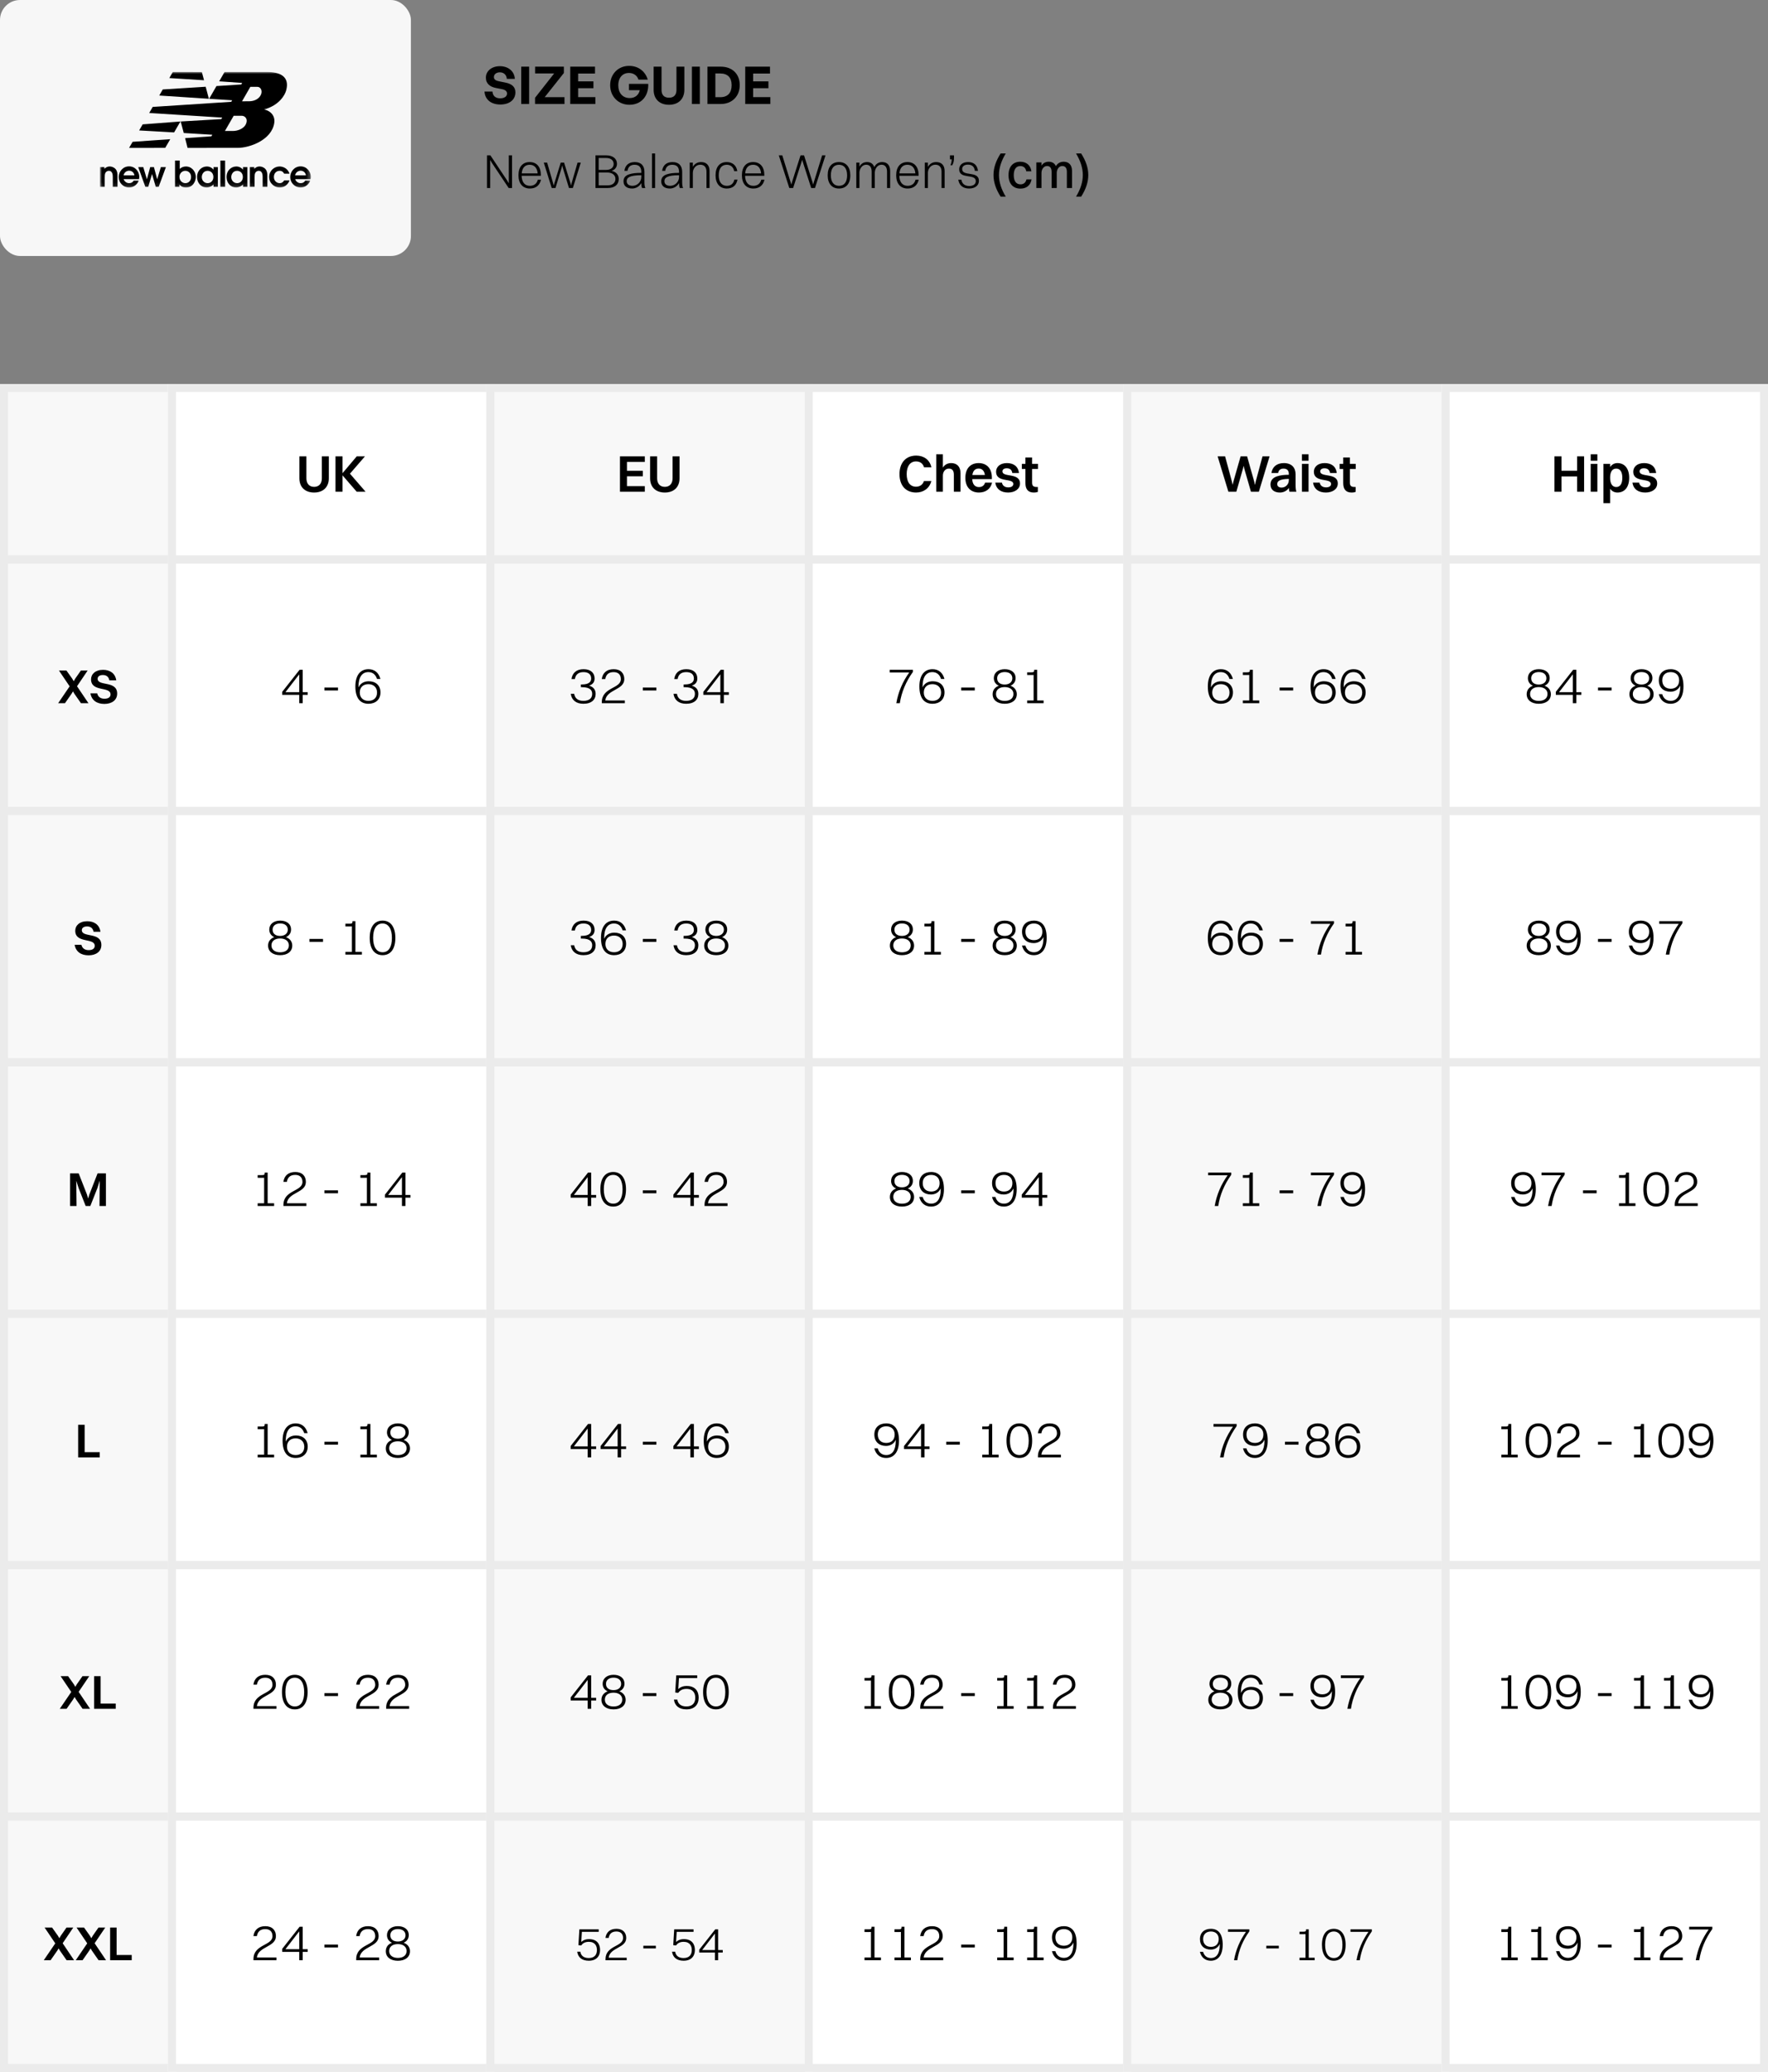 <svg xmlns="http://www.w3.org/2000/svg" fill="none" viewBox="0 0 442 518" height="518" width="442">
<rect x="0" y="0" width="442" height="518" fill="#808080" stroke="none"/>
<rect fill="#F7F7F7" rx="5" height="64" width="102.729"></rect>
<mask height="29" width="53" y="18" x="25" maskUnits="userSpaceOnUse" style="mask-type:luminance" id="mask0_1574_3484">
<path fill="white" d="M25 46.88H77.702V18H25V46.88Z"></path>
</mask>
<g mask="url(#mask0_1574_3484)">
<path fill="black" d="M25 46.72H26.181V44.375C26.181 43.957 26.181 43.442 26.395 43.14C26.608 42.812 26.99 42.705 27.203 42.705C28.198 42.705 28.198 43.878 28.198 44.286V46.72H29.379V44.055C29.379 43.672 29.379 42.847 28.927 42.306C28.519 41.808 27.869 41.62 27.444 41.62C26.697 41.62 26.288 42.03 26.093 42.217V41.789H25V46.72Z"></path>
<path fill="black" d="M34.751 44.784C34.784 44.624 34.821 44.42 34.821 44.189C34.821 42.946 33.835 41.594 32.272 41.594C30.752 41.594 29.678 42.874 29.678 44.268C29.678 45.707 30.815 46.88 32.281 46.88C33.435 46.88 34.376 46.055 34.661 45.166H33.417C33.195 45.575 32.805 45.796 32.281 45.796C31.437 45.796 30.975 45.104 30.921 44.784H34.751ZM30.886 43.833C31.108 42.918 31.845 42.678 32.281 42.678C32.867 42.678 33.479 43.042 33.613 43.833H30.886Z" clip-rule="evenodd" fill-rule="evenodd"></path>
<path fill="black" d="M36.337 46.72H37.064L37.998 43.522H38.015L38.94 46.72H39.668L41.471 41.789H40.21L39.303 44.801H39.285L38.485 41.789H37.545L36.736 44.801H36.718L35.822 41.789H34.56L36.337 46.72Z"></path>
<path fill="black" d="M43.757 46.72H44.84V46.124C45.132 46.454 45.551 46.88 46.502 46.88C48.304 46.88 48.953 45.219 48.953 44.232C48.953 42.928 47.976 41.62 46.475 41.62C45.924 41.62 45.346 41.825 44.937 42.234V40.146H43.757V46.72ZM44.866 44.189C44.866 43.469 45.426 42.705 46.332 42.705C47.079 42.705 47.772 43.281 47.772 44.242C47.772 45.2 47.123 45.796 46.35 45.796C45.657 45.796 44.866 45.281 44.866 44.189Z" clip-rule="evenodd" fill-rule="evenodd"></path>
<path fill="black" d="M54.468 41.789H53.383V42.413H53.366C53.33 42.341 52.734 41.62 51.732 41.62C50.364 41.62 49.262 42.713 49.262 44.224C49.262 45.867 50.39 46.88 51.661 46.88C52.282 46.88 53.011 46.551 53.383 46.109V46.72H54.468V41.789ZM53.349 44.243C53.349 45.157 52.726 45.796 51.908 45.796C51.065 45.796 50.443 45.112 50.443 44.278C50.443 43.54 50.94 42.706 51.908 42.706C52.611 42.706 53.349 43.22 53.349 44.243Z" clip-rule="evenodd" fill-rule="evenodd"></path>
<path fill="black" d="M56.277 40.146H55.096V46.72H56.277V40.146Z"></path>
<path fill="black" d="M61.837 41.789H60.754V42.413H60.735C60.699 42.341 60.104 41.62 59.101 41.62C57.732 41.62 56.631 42.713 56.631 44.224C56.631 45.867 57.76 46.88 59.03 46.88C59.651 46.88 60.379 46.551 60.754 46.109V46.72H61.837V41.789ZM60.718 44.243C60.718 45.157 60.096 45.796 59.279 45.796C58.434 45.796 57.813 45.112 57.813 44.278C57.813 43.54 58.31 42.706 59.279 42.706C59.98 42.706 60.718 43.22 60.718 44.243Z" clip-rule="evenodd" fill-rule="evenodd"></path>
<path fill="black" d="M62.466 46.72H63.647V44.375C63.647 43.957 63.647 43.442 63.861 43.14C64.074 42.812 64.457 42.705 64.669 42.705C65.664 42.705 65.664 43.878 65.664 44.286V46.72H66.846V44.055C66.846 43.672 66.846 42.847 66.392 42.306C65.983 41.808 65.336 41.62 64.909 41.62C64.162 41.62 63.755 42.03 63.558 42.217V41.789H62.466V46.72Z"></path>
<path fill="black" d="M71.043 45.112C70.732 45.61 70.342 45.796 69.951 45.796C69.062 45.796 68.467 45.095 68.467 44.251C68.467 43.238 69.178 42.705 69.897 42.705C70.626 42.705 70.902 43.176 71.043 43.424H72.377C71.87 41.905 70.518 41.62 69.897 41.62C68.538 41.62 67.286 42.723 67.286 44.232C67.286 45.867 68.644 46.88 69.907 46.88C71.061 46.88 71.976 46.214 72.377 45.112H71.043Z"></path>
<path fill="black" d="M77.631 44.784C77.666 44.624 77.701 44.42 77.701 44.189C77.701 42.946 76.716 41.594 75.152 41.594C73.633 41.594 72.558 42.874 72.558 44.268C72.558 45.707 73.695 46.88 75.161 46.88C76.315 46.88 77.258 46.055 77.541 45.166H76.298C76.076 45.575 75.686 45.796 75.161 45.796C74.317 45.796 73.855 45.104 73.803 44.784H77.631ZM73.766 43.833C73.989 42.918 74.726 42.678 75.161 42.678C75.748 42.678 76.36 43.042 76.493 43.833H73.766Z" clip-rule="evenodd" fill-rule="evenodd"></path>
<path fill="black" d="M45.106 30.377L43.527 33.104L34.788 32.612L35.663 31.093L45.106 30.377ZM51.423 21.689L52.215 24.698L39.815 23.883L40.689 22.365L51.423 21.689ZM43.203 18L50.461 18.006L51.009 20.063L42.329 19.518L43.203 18ZM42.565 34.799L41.304 36.966L32.274 36.976L33.149 35.458L42.565 34.799ZM58.418 28.953L56.233 32.742H58.314C59.279 32.742 61.007 32.26 61.539 30.887C62.032 29.61 61.126 28.951 60.494 28.951L58.418 28.953ZM60.503 25.329L62.319 25.318C63.527 25.311 64.787 24.758 65.249 23.637C65.674 22.596 65.102 21.71 64.345 21.713L62.588 21.711L60.503 25.329ZM52.283 24.698L54.117 21.517L60.323 21.119L60.539 20.733L54.799 20.331L56.141 18L66.787 18C70.06 18 72.482 19.17 71.54 22.612C71.257 23.655 69.927 26.279 66.024 27.379C66.853 27.478 68.915 28.392 68.56 30.761C67.928 34.964 62.488 36.964 59.462 36.965L46.894 36.971L46.275 34.539L52.857 34.075L53.081 33.69L45.941 33.255L45.172 30.373L55.331 29.78L55.552 29.399L37.3 28.247L38.175 26.729L57.821 25.454L58.043 25.072L52.283 24.698Z" clip-rule="evenodd" fill-rule="evenodd"></path>
</g>
<path fill="black" d="M128.854 23.101C128.854 24.882 127.424 26.13 125.084 26.13C122.731 26.13 121.262 24.869 121.119 22.893H123.121C123.173 23.92 123.836 24.583 125.045 24.583C126.046 24.583 126.761 24.141 126.761 23.387C126.761 22.802 126.306 22.451 125.513 22.295L123.979 21.996C122.562 21.723 121.47 20.956 121.47 19.409C121.47 17.745 122.939 16.549 124.954 16.549C127.047 16.549 128.581 17.771 128.711 19.721H126.709C126.644 18.746 125.968 18.083 124.98 18.083C124.018 18.083 123.472 18.629 123.472 19.279C123.472 19.916 124.057 20.189 124.733 20.319L126.332 20.644C127.97 20.969 128.854 21.723 128.854 23.101ZM132.287 26H130.311V16.666H132.287V26ZM141.124 26H133.766V24.44L138.537 18.369H133.779V16.666H140.968V18.252L136.171 24.297H141.124V26ZM148.841 24.284V26H142.562V16.666H148.75V18.382H144.538V20.345H148.36V22.048H144.538V24.284H148.841ZM157.35 26.195C154.646 26.195 152.54 24.18 152.54 21.294C152.54 18.538 154.542 16.471 157.272 16.471C159.638 16.471 161.328 17.875 161.939 19.903H159.612C159.326 18.954 158.468 18.239 157.22 18.239C155.712 18.239 154.568 19.344 154.568 21.346C154.568 23.14 155.569 24.518 157.441 24.518C158.819 24.518 159.69 23.699 159.95 22.542H157.246V20.969H162.056C162.173 24.011 160.327 26.195 157.35 26.195ZM171.09 16.666V22.451C171.09 24.661 169.686 26.195 167.255 26.195C164.785 26.195 163.407 24.661 163.407 22.451V16.666H165.383V22.49C165.383 23.647 165.942 24.427 167.255 24.427C168.555 24.427 169.114 23.647 169.114 22.49V16.666H171.09ZM174.956 26H172.98V16.666H174.956V26ZM180.179 26H176.864V16.666H180.179C183.143 16.666 184.937 18.564 184.937 21.281C184.937 23.998 183.078 26 180.179 26ZM178.84 18.369V24.297H180.075C181.934 24.297 182.909 23.218 182.909 21.281C182.909 19.422 181.934 18.369 180.075 18.369H178.84ZM192.589 24.284V26H186.31V16.666H192.498V18.382H188.286V20.345H192.108V22.048H188.286V24.284H192.589Z"></path>
<path fill="black" d="M121.749 47V38.84H122.601L126.777 45.116L127.197 45.836V38.84H128.013V47H127.161L122.997 40.76L122.553 39.992V47H121.749ZM135.253 44.936C134.905 46.424 133.873 47.132 132.481 47.132C130.681 47.132 129.613 45.896 129.613 43.832C129.613 41.684 130.693 40.52 132.421 40.52C134.173 40.52 135.217 41.732 135.217 43.736V43.952H130.405C130.441 45.548 131.197 46.46 132.481 46.46C133.477 46.46 134.197 45.944 134.449 44.936H135.253ZM132.421 41.192C131.245 41.192 130.549 41.948 130.429 43.352H134.413C134.293 41.984 133.585 41.192 132.421 41.192ZM142.244 47L140.708 41.972L140.564 41.324L140.408 41.972L138.872 47H137.924L135.944 40.652H136.784L138.284 45.836L138.44 46.424L138.584 45.836L140.18 40.652H141.02L142.628 45.836L142.76 46.388L142.892 45.836L144.392 40.652H145.196L143.216 47H142.244ZM148.866 47V38.84H151.566C153.186 38.84 154.242 39.656 154.242 40.952C154.242 41.768 153.786 42.428 152.91 42.716C154.074 42.98 154.686 43.748 154.686 44.744C154.686 46.172 153.642 47 151.974 47H148.866ZM151.554 39.5H149.67V42.476H151.53C152.706 42.476 153.414 41.888 153.414 41C153.414 40.076 152.694 39.5 151.554 39.5ZM151.758 43.124H149.67V46.34H151.962C153.126 46.34 153.858 45.704 153.858 44.732C153.858 43.748 153.042 43.124 151.758 43.124ZM156.872 42.716H156.092C156.296 41.336 157.16 40.52 158.696 40.52C160.328 40.52 161.108 41.48 161.108 42.968V45.512C161.108 46.208 161.168 46.664 161.348 47H160.52C160.364 46.7 160.328 46.22 160.328 45.776C159.788 46.724 158.84 47.132 158.036 47.132C156.728 47.132 155.876 46.508 155.876 45.332C155.876 44.468 156.344 43.892 157.256 43.592C158.132 43.304 159.02 43.22 160.328 43.22V43.004C160.328 41.84 159.812 41.192 158.624 41.192C157.568 41.192 157.016 41.78 156.872 42.716ZM156.668 45.308C156.668 46.028 157.232 46.46 158.108 46.46C159.356 46.46 160.328 45.428 160.328 44.252V43.808C157.316 43.82 156.668 44.444 156.668 45.308ZM162.996 47V38.36H163.776V47H162.996ZM166.305 42.716H165.525C165.729 41.336 166.593 40.52 168.129 40.52C169.761 40.52 170.541 41.48 170.541 42.968V45.512C170.541 46.208 170.601 46.664 170.781 47H169.953C169.797 46.7 169.761 46.22 169.761 45.776C169.221 46.724 168.273 47.132 167.469 47.132C166.161 47.132 165.309 46.508 165.309 45.332C165.309 44.468 165.777 43.892 166.689 43.592C167.565 43.304 168.453 43.22 169.761 43.22V43.004C169.761 41.84 169.245 41.192 168.057 41.192C167.001 41.192 166.449 41.78 166.305 42.716ZM166.101 45.308C166.101 46.028 166.665 46.46 167.541 46.46C168.789 46.46 169.761 45.428 169.761 44.252V43.808C166.749 43.82 166.101 44.444 166.101 45.308ZM172.43 47V40.652H173.21V41.72C173.642 40.94 174.374 40.52 175.274 40.52C176.618 40.52 177.386 41.324 177.386 42.752V47H176.618V42.92C176.618 41.888 176.138 41.18 175.07 41.18C173.894 41.18 173.21 42.248 173.21 43.208V47H172.43ZM184.326 42.8H183.546C183.354 41.744 182.634 41.192 181.686 41.192C180.39 41.192 179.682 42.128 179.682 43.832C179.682 45.5 180.426 46.46 181.722 46.46C182.682 46.46 183.366 45.944 183.594 44.9H184.374C184.074 46.46 183.054 47.132 181.698 47.132C179.934 47.132 178.89 45.884 178.89 43.832C178.89 41.684 179.958 40.52 181.686 40.52C183.066 40.52 184.11 41.312 184.326 42.8ZM191.116 44.936C190.768 46.424 189.736 47.132 188.344 47.132C186.544 47.132 185.476 45.896 185.476 43.832C185.476 41.684 186.556 40.52 188.284 40.52C190.036 40.52 191.08 41.732 191.08 43.736V43.952H186.268C186.304 45.548 187.06 46.46 188.344 46.46C189.34 46.46 190.06 45.944 190.312 44.936H191.116ZM188.284 41.192C187.108 41.192 186.412 41.948 186.292 43.352H190.276C190.156 41.984 189.448 41.192 188.284 41.192ZM202.798 47L200.71 40.508L200.542 39.944L200.374 40.508L198.286 47H197.326L194.698 38.84H195.574L197.662 45.584L197.83 46.16L197.986 45.584L200.134 38.84H201.01L203.134 45.584L203.302 46.16L203.446 45.584L205.534 38.84H206.374L203.746 47H202.798ZM209.754 47.132C207.966 47.132 206.922 45.896 206.922 43.832C206.922 41.684 208.002 40.52 209.754 40.52C211.53 40.52 212.574 41.768 212.574 43.832C212.574 45.968 211.494 47.132 209.754 47.132ZM209.754 46.46C211.062 46.46 211.782 45.524 211.782 43.832C211.782 42.164 211.038 41.192 209.754 41.192C208.434 41.192 207.714 42.128 207.714 43.832C207.714 45.5 208.458 46.46 209.754 46.46ZM214.078 47V40.652H214.858V41.672C215.254 40.916 215.926 40.52 216.754 40.52C217.678 40.52 218.302 40.964 218.566 41.78C218.962 40.964 219.67 40.52 220.546 40.52C221.806 40.52 222.538 41.324 222.538 42.752V47H221.758V42.92C221.758 41.888 221.338 41.18 220.378 41.18C219.322 41.18 218.698 42.248 218.698 43.208V47H217.918V42.92C217.918 41.888 217.498 41.18 216.538 41.18C215.482 41.18 214.858 42.248 214.858 43.208V47H214.078ZM229.683 44.936C229.335 46.424 228.303 47.132 226.911 47.132C225.111 47.132 224.043 45.896 224.043 43.832C224.043 41.684 225.123 40.52 226.851 40.52C228.603 40.52 229.647 41.732 229.647 43.736V43.952H224.835C224.871 45.548 225.627 46.46 226.911 46.46C227.907 46.46 228.627 45.944 228.879 44.936H229.683ZM226.851 41.192C225.675 41.192 224.979 41.948 224.859 43.352H228.843C228.723 41.984 228.015 41.192 226.851 41.192ZM231.199 47V40.652H231.979V41.72C232.411 40.94 233.143 40.52 234.043 40.52C235.387 40.52 236.155 41.324 236.155 42.752V47H235.387V42.92C235.387 41.888 234.907 41.18 233.839 41.18C232.663 41.18 231.979 42.248 231.979 43.208V47H231.199ZM237.49 39.836V38.84H238.498V39.476C238.498 40.292 238.354 40.772 238.066 41.312H237.61C237.814 40.748 237.922 40.4 237.922 39.836H237.49ZM240.539 42.26C240.539 44.24 244.727 42.584 244.727 45.224C244.727 46.412 243.707 47.132 242.291 47.132C240.815 47.132 239.807 46.412 239.567 44.936H240.347C240.503 45.956 241.223 46.508 242.315 46.508C243.383 46.508 243.947 46.004 243.947 45.284C243.947 43.304 239.795 44.936 239.795 42.32C239.795 41.36 240.515 40.52 242.015 40.52C243.335 40.52 244.307 41.168 244.499 42.716H243.719C243.563 41.6 242.939 41.156 241.967 41.156C241.055 41.156 240.539 41.624 240.539 42.26ZM250.162 49.172C248.986 47.336 248.374 45.548 248.374 43.76C248.374 41.972 248.986 40.196 250.162 38.36H251.434C250.318 40.244 249.742 41.996 249.742 43.76C249.742 45.536 250.318 47.288 251.434 49.172H250.162ZM257.854 42.836H256.57C256.414 41.924 255.826 41.516 255.082 41.516C254.014 41.516 253.438 42.332 253.438 43.808C253.438 45.26 254.038 46.088 255.118 46.088C255.886 46.088 256.426 45.668 256.618 44.852H257.89C257.614 46.448 256.51 47.156 255.094 47.156C253.246 47.156 252.13 45.884 252.13 43.808C252.13 41.636 253.27 40.436 255.082 40.436C256.51 40.436 257.638 41.24 257.854 42.836ZM259.087 47V40.604H260.371V41.42C260.779 40.76 261.415 40.436 262.171 40.436C263.023 40.436 263.659 40.808 263.971 41.54C264.391 40.808 265.087 40.436 265.927 40.436C267.187 40.436 268.003 41.216 268.003 42.728V47H266.719V42.992C266.719 42.068 266.371 41.504 265.579 41.504C264.715 41.504 264.187 42.356 264.187 43.244V47H262.903V42.992C262.903 42.068 262.543 41.504 261.763 41.504C260.899 41.504 260.371 42.356 260.371 43.244V47H259.087ZM270.283 49.172H269.011C270.127 47.288 270.703 45.536 270.703 43.76C270.703 41.996 270.127 40.244 269.011 38.36H270.283C271.459 40.196 272.071 41.972 272.071 43.76C272.071 45.548 271.459 47.336 270.283 49.172Z"></path>
<rect fill="#F8F8F8" transform="translate(0 96)" height="422" width="44"></rect>
<rect stroke-width="2" stroke="#EBEBEB" height="42.88" width="42" y="97" x="1"></rect>
<rect stroke-width="2" stroke="#EBEBEB" height="62.853" width="42" y="139.88" x="1"></rect>
<path fill="black" d="M20.24 175.807L18.584 173.431L18.248 172.855L17.9 173.431L16.244 175.807H14.54L17.408 171.595L14.744 167.647H16.616L18.056 169.675L18.428 170.311L18.8 169.675L20.216 167.647H21.908L19.256 171.571L22.112 175.807H20.24ZM24.406 169.699C24.406 171.655 29.29 170.071 29.29 173.407C29.29 175.051 27.946 175.987 26.098 175.987C24.238 175.987 22.918 175.123 22.606 173.347H24.298C24.502 174.211 25.126 174.691 26.11 174.691C27.118 174.691 27.634 174.271 27.634 173.611C27.634 171.535 22.762 173.095 22.762 169.843C22.762 168.547 23.83 167.467 25.762 167.467C27.406 167.467 28.798 168.259 29.062 170.095H27.346C27.154 169.183 26.59 168.763 25.714 168.763C24.898 168.763 24.406 169.135 24.406 169.699Z"></path>
<rect stroke-width="2" stroke="#EBEBEB" height="62.853" width="42" y="202.733" x="1"></rect>
<path fill="black" d="M20.457 232.552C20.457 234.508 25.341 232.924 25.341 236.26C25.341 237.904 23.997 238.84 22.149 238.84C20.289 238.84 18.969 237.976 18.657 236.2H20.349C20.553 237.064 21.177 237.544 22.161 237.544C23.169 237.544 23.685 237.124 23.685 236.464C23.685 234.388 18.813 235.948 18.813 232.696C18.813 231.4 19.881 230.32 21.813 230.32C23.457 230.32 24.849 231.112 25.113 232.948H23.397C23.205 232.036 22.641 231.616 21.765 231.616C20.949 231.616 20.457 231.988 20.457 232.552Z"></path>
<rect stroke-width="2" stroke="#EBEBEB" height="62.853" width="42" y="265.587" x="1"></rect>
<path fill="black" d="M17.519 301.513V293.353H19.667L21.731 298.621L22.031 299.641L22.343 298.621L24.395 293.353H26.483V301.513H24.875L24.935 295.177L24.335 297.061L22.583 301.513H21.419L19.655 297.037L19.067 295.201L19.139 301.513H17.519Z"></path>
<rect stroke-width="2" stroke="#EBEBEB" height="62.853" width="42" y="328.44" x="1"></rect>
<path fill="black" d="M19.54 364.367V356.207H21.16V363.059H24.94V364.367H19.54Z"></path>
<rect stroke-width="2" stroke="#EBEBEB" height="62.853" width="42" y="391.293" x="1"></rect>
<path fill="black" d="M20.644 427.22L18.988 424.844L18.652 424.268L18.304 424.844L16.648 427.22H14.944L17.812 423.008L15.148 419.06H17.02L18.46 421.088L18.832 421.724L19.204 421.088L20.62 419.06H22.312L19.66 422.984L22.516 427.22H20.644ZM23.536 427.22V419.06H25.156V425.912H28.936V427.22H23.536Z"></path>
<rect stroke-width="2" stroke="#EBEBEB" height="62.853" width="42" y="454.147" x="1"></rect>
<path fill="black" d="M16.648 490.073L14.992 487.697L14.656 487.121L14.308 487.697L12.652 490.073H10.948L13.816 485.861L11.152 481.913H13.024L14.464 483.941L14.836 484.577L15.208 483.941L16.624 481.913H18.316L15.664 485.837L18.52 490.073H16.648ZM24.64 490.073L22.984 487.697L22.648 487.121L22.3 487.697L20.644 490.073H18.94L21.808 485.861L19.144 481.913H21.016L22.456 483.941L22.828 484.577L23.2 483.941L24.616 481.913H26.308L23.656 485.837L26.512 490.073H24.64ZM27.532 490.073V481.913H29.152V488.765H32.932V490.073H27.532Z"></path>
<rect fill="white" transform="translate(42 96)" height="422" width="81.6"></rect>
<rect stroke-width="2" stroke="#EBEBEB" height="42.88" width="79.6" y="97" x="43"></rect>
<path fill="black" d="M82.204 119.573C82.204 121.783 80.8 123.135 78.525 123.135C76.25 123.135 74.846 121.783 74.846 119.573V114.1H76.601V119.573C76.601 120.912 77.316 121.718 78.525 121.718C79.747 121.718 80.462 120.912 80.462 119.573V114.1H82.204V119.573ZM83.874 122.94V114.1H85.629V118.299L89.178 114.1H91.232L87.488 118.429L91.401 122.94H89.178L85.629 118.845V122.94H83.874Z"></path>
<rect stroke-width="2" stroke="#EBEBEB" height="62.853" width="79.6" y="139.88" x="43"></rect>
<path fill="black" d="M75.678 175.807H74.808V173.727H70.556V172.96L74.898 167.448H75.678V173.051H76.927V173.727H75.678V175.807ZM71.362 173.051H74.808V168.592L71.362 173.051ZM81.102 172.622V171.894H84.495V172.622H81.102ZM95.119 173.116C95.119 174.91 93.858 175.95 92.129 175.95C90.14 175.95 88.84 174.65 88.84 171.634C88.84 168.839 90.062 167.305 92.129 167.305C93.637 167.305 94.69 168.189 95.106 169.749H94.248C93.897 168.631 93.143 168.033 92.09 168.033C90.504 168.033 89.633 169.307 89.633 171.634C89.633 171.712 89.633 171.79 89.633 171.855C90.062 170.867 91.011 170.321 92.181 170.321C93.936 170.321 95.119 171.361 95.119 173.116ZM92.103 175.222C93.403 175.222 94.261 174.481 94.261 173.142C94.261 171.829 93.364 171.049 92.103 171.049C90.803 171.049 89.945 171.803 89.945 173.155C89.945 174.442 90.816 175.222 92.103 175.222Z"></path>
<rect stroke-width="2" stroke="#EBEBEB" height="62.853" width="79.6" y="202.733" x="43"></rect>
<path fill="black" d="M70.035 238.803C68.228 238.803 67.019 237.893 67.019 236.411C67.019 235.371 67.617 234.643 68.566 234.292C67.799 233.954 67.318 233.304 67.318 232.394C67.318 231.042 68.436 230.158 70.035 230.158C71.647 230.158 72.765 230.977 72.765 232.394C72.765 233.278 72.284 233.941 71.491 234.292C72.466 234.656 73.064 235.41 73.064 236.398C73.064 237.919 71.842 238.803 70.035 238.803ZM70.035 230.873C68.917 230.873 68.15 231.458 68.15 232.42C68.15 233.447 68.904 233.993 70.035 233.993C71.153 233.993 71.946 233.408 71.946 232.433C71.946 231.432 71.179 230.873 70.035 230.873ZM70.035 238.088C71.348 238.088 72.219 237.464 72.219 236.359C72.219 235.267 71.322 234.63 70.035 234.63C68.735 234.63 67.864 235.254 67.864 236.372C67.864 237.438 68.748 238.088 70.035 238.088ZM77.357 235.475V234.747H80.75V235.475H77.357ZM86.356 238.66V237.984H87.968V231.601C87.89 231.614 87.786 231.614 87.591 231.614H86.356V230.938H87.409C87.981 230.938 88.111 230.821 88.111 230.47V230.301H88.852V237.984H90.464V238.66H86.356ZM95.64 238.803C93.599 238.803 92.429 237.191 92.429 234.487C92.429 231.692 93.638 230.158 95.64 230.158C97.668 230.158 98.838 231.77 98.838 234.487C98.838 237.282 97.642 238.803 95.64 238.803ZM95.64 238.075C97.148 238.075 97.98 236.788 97.98 234.487C97.98 232.212 97.122 230.886 95.64 230.886C94.119 230.886 93.287 232.16 93.287 234.487C93.287 236.736 94.145 238.075 95.64 238.075Z"></path>
<rect stroke-width="2" stroke="#EBEBEB" height="62.853" width="79.6" y="265.587" x="43"></rect>
<path fill="black" d="M64.418 301.513V300.837H66.03V294.454C65.952 294.467 65.848 294.467 65.653 294.467H64.418V293.791H65.471C66.043 293.791 66.173 293.674 66.173 293.323V293.154H66.914V300.837H68.526V301.513H64.418ZM70.856 301.513V301.253C70.856 297.496 75.614 297.912 75.614 295.507C75.614 294.402 74.99 293.739 73.806 293.739C72.519 293.739 71.895 294.402 71.713 295.481H70.843C71.064 293.947 72.064 293.011 73.82 293.011C75.575 293.011 76.472 294.051 76.472 295.494C76.472 298.263 72.052 298.029 71.713 300.837H76.602V301.513H70.856ZM81.102 298.328V297.6H84.495V298.328H81.102ZM90.101 301.513V300.837H91.713V294.454C91.635 294.467 91.531 294.467 91.336 294.467H90.101V293.791H91.154C91.726 293.791 91.856 293.674 91.856 293.323V293.154H92.597V300.837H94.209V301.513H90.101ZM101.361 301.513H100.49V299.433H96.239V298.666L100.581 293.154H101.361V298.757H102.609V299.433H101.361V301.513ZM97.045 298.757H100.49V294.298L97.045 298.757Z"></path>
<rect stroke-width="2" stroke="#EBEBEB" height="62.853" width="79.6" y="328.44" x="43"></rect>
<path fill="black" d="M64.418 364.367V363.691H66.03V357.308C65.952 357.321 65.848 357.321 65.653 357.321H64.418V356.645H65.471C66.043 356.645 66.173 356.528 66.173 356.177V356.008H66.914V363.691H68.526V364.367H64.418ZM76.927 361.676C76.927 363.47 75.665 364.51 73.936 364.51C71.948 364.51 70.647 363.21 70.647 360.194C70.647 357.399 71.87 355.865 73.936 355.865C75.445 355.865 76.498 356.749 76.913 358.309H76.055C75.704 357.191 74.951 356.593 73.897 356.593C72.311 356.593 71.441 357.867 71.441 360.194C71.441 360.272 71.441 360.35 71.441 360.415C71.87 359.427 72.819 358.881 73.989 358.881C75.743 358.881 76.927 359.921 76.927 361.676ZM73.91 363.782C75.21 363.782 76.069 363.041 76.069 361.702C76.069 360.389 75.171 359.609 73.91 359.609C72.611 359.609 71.752 360.363 71.752 361.715C71.752 363.002 72.624 363.782 73.91 363.782ZM81.102 361.182V360.454H84.495V361.182H81.102ZM90.101 364.367V363.691H91.713V357.308C91.635 357.321 91.531 357.321 91.336 357.321H90.101V356.645H91.154C91.726 356.645 91.856 356.528 91.856 356.177V356.008H92.597V363.691H94.209V364.367H90.101ZM99.463 364.51C97.656 364.51 96.447 363.6 96.447 362.118C96.447 361.078 97.045 360.35 97.994 359.999C97.227 359.661 96.746 359.011 96.746 358.101C96.746 356.749 97.864 355.865 99.463 355.865C101.075 355.865 102.193 356.684 102.193 358.101C102.193 358.985 101.712 359.648 100.919 359.999C101.894 360.363 102.492 361.117 102.492 362.105C102.492 363.626 101.27 364.51 99.463 364.51ZM99.463 356.58C98.345 356.58 97.578 357.165 97.578 358.127C97.578 359.154 98.332 359.7 99.463 359.7C100.581 359.7 101.374 359.115 101.374 358.14C101.374 357.139 100.607 356.58 99.463 356.58ZM99.463 363.795C100.776 363.795 101.647 363.171 101.647 362.066C101.647 360.974 100.75 360.337 99.463 360.337C98.163 360.337 97.292 360.961 97.292 362.079C97.292 363.145 98.176 363.795 99.463 363.795Z"></path>
<rect stroke-width="2" stroke="#EBEBEB" height="62.853" width="79.6" y="391.293" x="43"></rect>
<path fill="black" d="M63.365 427.22V426.96C63.365 423.203 68.123 423.619 68.123 421.214C68.123 420.109 67.499 419.446 66.316 419.446C65.029 419.446 64.405 420.109 64.223 421.188H63.352C63.573 419.654 64.574 418.718 66.329 418.718C68.084 418.718 68.981 419.758 68.981 421.201C68.981 423.97 64.561 423.736 64.223 426.544H69.111V427.22H63.365ZM73.703 427.363C71.662 427.363 70.492 425.751 70.492 423.047C70.492 420.252 71.701 418.718 73.703 418.718C75.731 418.718 76.9 420.33 76.9 423.047C76.9 425.842 75.704 427.363 73.703 427.363ZM73.703 426.635C75.21 426.635 76.043 425.348 76.043 423.047C76.043 420.772 75.184 419.446 73.703 419.446C72.181 419.446 71.35 420.72 71.35 423.047C71.35 425.296 72.207 426.635 73.703 426.635ZM81.102 424.035V423.307H84.495V424.035H81.102ZM89.048 427.22V426.96C89.048 423.203 93.806 423.619 93.806 421.214C93.806 420.109 93.182 419.446 91.999 419.446C90.712 419.446 90.088 420.109 89.906 421.188H89.035C89.256 419.654 90.257 418.718 92.012 418.718C93.767 418.718 94.664 419.758 94.664 421.201C94.664 423.97 90.244 423.736 89.906 426.544H94.794V427.22H89.048ZM96.538 427.22V426.96C96.538 423.203 101.296 423.619 101.296 421.214C101.296 420.109 100.672 419.446 99.489 419.446C98.202 419.446 97.578 420.109 97.396 421.188H96.525C96.746 419.654 97.747 418.718 99.502 418.718C101.257 418.718 102.154 419.758 102.154 421.201C102.154 423.97 97.734 423.736 97.396 426.544H102.284V427.22H96.538Z"></path>
<rect stroke-width="2" stroke="#EBEBEB" height="62.853" width="79.6" y="454.147" x="43"></rect>
<path fill="black" d="M63.365 490.073V489.813C63.365 486.056 68.123 486.472 68.123 484.067C68.123 482.962 67.499 482.299 66.316 482.299C65.029 482.299 64.405 482.962 64.223 484.041H63.352C63.573 482.507 64.574 481.571 66.329 481.571C68.084 481.571 68.981 482.611 68.981 484.054C68.981 486.823 64.561 486.589 64.223 489.397H69.111V490.073H63.365ZM75.678 490.073H74.808V487.993H70.556V487.226L74.898 481.714H75.678V487.317H76.927V487.993H75.678V490.073ZM71.362 487.317H74.808V482.858L71.362 487.317ZM81.102 486.888V486.16H84.495V486.888H81.102ZM89.048 490.073V489.813C89.048 486.056 93.806 486.472 93.806 484.067C93.806 482.962 93.182 482.299 91.999 482.299C90.712 482.299 90.088 482.962 89.906 484.041H89.035C89.256 482.507 90.257 481.571 92.012 481.571C93.767 481.571 94.664 482.611 94.664 484.054C94.664 486.823 90.244 486.589 89.906 489.397H94.794V490.073H89.048ZM99.463 490.216C97.656 490.216 96.447 489.306 96.447 487.824C96.447 486.784 97.045 486.056 97.994 485.705C97.227 485.367 96.746 484.717 96.746 483.807C96.746 482.455 97.864 481.571 99.463 481.571C101.075 481.571 102.193 482.39 102.193 483.807C102.193 484.691 101.712 485.354 100.919 485.705C101.894 486.069 102.492 486.823 102.492 487.811C102.492 489.332 101.27 490.216 99.463 490.216ZM99.463 482.286C98.345 482.286 97.578 482.871 97.578 483.833C97.578 484.86 98.332 485.406 99.463 485.406C100.581 485.406 101.374 484.821 101.374 483.846C101.374 482.845 100.607 482.286 99.463 482.286ZM99.463 489.501C100.776 489.501 101.647 488.877 101.647 487.772C101.647 486.68 100.75 486.043 99.463 486.043C98.163 486.043 97.292 486.667 97.292 487.785C97.292 488.851 98.176 489.501 99.463 489.501Z"></path>
<rect fill="#F8F8F8" transform="translate(121.6 96)" height="422" width="81.6"></rect>
<rect stroke-width="2" stroke="#EBEBEB" height="42.88" width="79.6" y="97" x="122.6"></rect>
<path fill="black" d="M154.987 122.94V114.1H161.201V115.491H156.742V117.701H160.707V119.079H156.742V121.549H161.201V122.94H154.987ZM169.884 119.573C169.884 121.783 168.48 123.135 166.205 123.135C163.93 123.135 162.526 121.783 162.526 119.573V114.1H164.281V119.573C164.281 120.912 164.996 121.718 166.205 121.718C167.427 121.718 168.142 120.912 168.142 119.573V114.1H169.884V119.573Z"></path>
<rect stroke-width="2" stroke="#EBEBEB" height="62.853" width="79.6" y="139.88" x="122.6"></rect>
<path fill="black" d="M148.906 173.506C148.906 174.923 147.879 175.95 145.851 175.95C144.005 175.95 142.913 175.014 142.692 173.467H143.55C143.719 174.533 144.434 175.222 145.838 175.222C147.294 175.222 148.048 174.572 148.048 173.48C148.048 172.687 147.658 171.803 145.461 171.803H145.214V171.127H145.422C147.476 171.127 147.788 170.282 147.788 169.632C147.788 168.631 147.138 168.033 145.877 168.033C144.564 168.033 143.888 168.696 143.719 169.775H142.874C143.095 168.241 144.109 167.305 145.89 167.305C147.723 167.305 148.646 168.267 148.646 169.632C148.646 170.412 148.308 171.075 147.281 171.413C148.529 171.803 148.906 172.596 148.906 173.506ZM150.456 175.807V175.547C150.456 171.79 155.214 172.206 155.214 169.801C155.214 168.696 154.59 168.033 153.407 168.033C152.12 168.033 151.496 168.696 151.314 169.775H150.443C150.664 168.241 151.665 167.305 153.42 167.305C155.175 167.305 156.072 168.345 156.072 169.788C156.072 172.557 151.652 172.323 151.314 175.131H156.202V175.807H150.456ZM160.703 172.622V171.894H164.096V172.622H160.703ZM174.589 173.506C174.589 174.923 173.562 175.95 171.534 175.95C169.688 175.95 168.596 175.014 168.375 173.467H169.233C169.402 174.533 170.117 175.222 171.521 175.222C172.977 175.222 173.731 174.572 173.731 173.48C173.731 172.687 173.341 171.803 171.144 171.803H170.897V171.127H171.105C173.159 171.127 173.471 170.282 173.471 169.632C173.471 168.631 172.821 168.033 171.56 168.033C170.247 168.033 169.571 168.696 169.402 169.775H168.557C168.778 168.241 169.792 167.305 171.573 167.305C173.406 167.305 174.329 168.267 174.329 169.632C174.329 170.412 173.991 171.075 172.964 171.413C174.212 171.803 174.589 172.596 174.589 173.506ZM180.961 175.807H180.09V173.727H175.839V172.96L180.181 167.448H180.961V173.051H182.209V173.727H180.961V175.807ZM176.645 173.051H180.09V168.592L176.645 173.051Z"></path>
<rect stroke-width="2" stroke="#EBEBEB" height="62.853" width="79.6" y="202.733" x="122.6"></rect>
<path fill="black" d="M148.906 236.359C148.906 237.776 147.879 238.803 145.851 238.803C144.005 238.803 142.913 237.867 142.692 236.32H143.55C143.719 237.386 144.434 238.075 145.838 238.075C147.294 238.075 148.048 237.425 148.048 236.333C148.048 235.54 147.658 234.656 145.461 234.656H145.214V233.98H145.422C147.476 233.98 147.788 233.135 147.788 232.485C147.788 231.484 147.138 230.886 145.877 230.886C144.564 230.886 143.888 231.549 143.719 232.628H142.874C143.095 231.094 144.109 230.158 145.89 230.158C147.723 230.158 148.646 231.12 148.646 232.485C148.646 233.265 148.308 233.928 147.281 234.266C148.529 234.656 148.906 235.449 148.906 236.359ZM156.527 235.969C156.527 237.763 155.266 238.803 153.537 238.803C151.548 238.803 150.248 237.503 150.248 234.487C150.248 231.692 151.47 230.158 153.537 230.158C155.045 230.158 156.098 231.042 156.514 232.602H155.656C155.305 231.484 154.551 230.886 153.498 230.886C151.912 230.886 151.041 232.16 151.041 234.487C151.041 234.565 151.041 234.643 151.041 234.708C151.47 233.72 152.419 233.174 153.589 233.174C155.344 233.174 156.527 234.214 156.527 235.969ZM153.511 238.075C154.811 238.075 155.669 237.334 155.669 235.995C155.669 234.682 154.772 233.902 153.511 233.902C152.211 233.902 151.353 234.656 151.353 236.008C151.353 237.295 152.224 238.075 153.511 238.075ZM160.703 235.475V234.747H164.096V235.475H160.703ZM174.589 236.359C174.589 237.776 173.562 238.803 171.534 238.803C169.688 238.803 168.596 237.867 168.375 236.32H169.233C169.402 237.386 170.117 238.075 171.521 238.075C172.977 238.075 173.731 237.425 173.731 236.333C173.731 235.54 173.341 234.656 171.144 234.656H170.897V233.98H171.105C173.159 233.98 173.471 233.135 173.471 232.485C173.471 231.484 172.821 230.886 171.56 230.886C170.247 230.886 169.571 231.549 169.402 232.628H168.557C168.778 231.094 169.792 230.158 171.573 230.158C173.406 230.158 174.329 231.12 174.329 232.485C174.329 233.265 173.991 233.928 172.964 234.266C174.212 234.656 174.589 235.449 174.589 236.359ZM179.063 238.803C177.256 238.803 176.047 237.893 176.047 236.411C176.047 235.371 176.645 234.643 177.594 234.292C176.827 233.954 176.346 233.304 176.346 232.394C176.346 231.042 177.464 230.158 179.063 230.158C180.675 230.158 181.793 230.977 181.793 232.394C181.793 233.278 181.312 233.941 180.519 234.292C181.494 234.656 182.092 235.41 182.092 236.398C182.092 237.919 180.87 238.803 179.063 238.803ZM179.063 230.873C177.945 230.873 177.178 231.458 177.178 232.42C177.178 233.447 177.932 233.993 179.063 233.993C180.181 233.993 180.974 233.408 180.974 232.433C180.974 231.432 180.207 230.873 179.063 230.873ZM179.063 238.088C180.376 238.088 181.247 237.464 181.247 236.359C181.247 235.267 180.35 234.63 179.063 234.63C177.763 234.63 176.892 235.254 176.892 236.372C176.892 237.438 177.776 238.088 179.063 238.088Z"></path>
<rect stroke-width="2" stroke="#EBEBEB" height="62.853" width="79.6" y="265.587" x="122.6"></rect>
<path fill="black" d="M147.788 301.513H146.917V299.433H142.666V298.666L147.008 293.154H147.788V298.757H149.036V299.433H147.788V301.513ZM143.472 298.757H146.917V294.298L143.472 298.757ZM153.303 301.656C151.262 301.656 150.092 300.044 150.092 297.34C150.092 294.545 151.301 293.011 153.303 293.011C155.331 293.011 156.501 294.623 156.501 297.34C156.501 300.135 155.305 301.656 153.303 301.656ZM153.303 300.928C154.811 300.928 155.643 299.641 155.643 297.34C155.643 295.065 154.785 293.739 153.303 293.739C151.782 293.739 150.95 295.013 150.95 297.34C150.95 299.589 151.808 300.928 153.303 300.928ZM160.703 298.328V297.6H164.096V298.328H160.703ZM173.471 301.513H172.6V299.433H168.349V298.666L172.691 293.154H173.471V298.757H174.719V299.433H173.471V301.513ZM169.155 298.757H172.6V294.298L169.155 298.757ZM176.138 301.513V301.253C176.138 297.496 180.896 297.912 180.896 295.507C180.896 294.402 180.272 293.739 179.089 293.739C177.802 293.739 177.178 294.402 176.996 295.481H176.125C176.346 293.947 177.347 293.011 179.102 293.011C180.857 293.011 181.754 294.051 181.754 295.494C181.754 298.263 177.334 298.029 176.996 300.837H181.884V301.513H176.138Z"></path>
<rect stroke-width="2" stroke="#EBEBEB" height="62.853" width="79.6" y="328.44" x="122.6"></rect>
<path fill="black" d="M147.788 364.367H146.917V362.287H142.666V361.52L147.008 356.008H147.788V361.611H149.036V362.287H147.788V364.367ZM143.472 361.611H146.917V357.152L143.472 361.611ZM155.279 364.367H154.408V362.287H150.157V361.52L154.499 356.008H155.279V361.611H156.527V362.287H155.279V364.367ZM150.963 361.611H154.408V357.152L150.963 361.611ZM160.703 361.182V360.454H164.096V361.182H160.703ZM173.471 364.367H172.6V362.287H168.349V361.52L172.691 356.008H173.471V361.611H174.719V362.287H173.471V364.367ZM169.155 361.611H172.6V357.152L169.155 361.611ZM182.209 361.676C182.209 363.47 180.948 364.51 179.219 364.51C177.23 364.51 175.93 363.21 175.93 360.194C175.93 357.399 177.152 355.865 179.219 355.865C180.727 355.865 181.78 356.749 182.196 358.309H181.338C180.987 357.191 180.233 356.593 179.18 356.593C177.594 356.593 176.723 357.867 176.723 360.194C176.723 360.272 176.723 360.35 176.723 360.415C177.152 359.427 178.101 358.881 179.271 358.881C181.026 358.881 182.209 359.921 182.209 361.676ZM179.193 363.782C180.493 363.782 181.351 363.041 181.351 361.702C181.351 360.389 180.454 359.609 179.193 359.609C177.893 359.609 177.035 360.363 177.035 361.715C177.035 363.002 177.906 363.782 179.193 363.782Z"></path>
<rect stroke-width="2" stroke="#EBEBEB" height="62.853" width="79.6" y="391.293" x="122.6"></rect>
<path fill="black" d="M147.788 427.22H146.917V425.14H142.666V424.373L147.008 418.861H147.788V424.464H149.036V425.14H147.788V427.22ZM143.472 424.464H146.917V420.005L143.472 424.464ZM153.381 427.363C151.574 427.363 150.365 426.453 150.365 424.971C150.365 423.931 150.963 423.203 151.912 422.852C151.145 422.514 150.664 421.864 150.664 420.954C150.664 419.602 151.782 418.718 153.381 418.718C154.993 418.718 156.111 419.537 156.111 420.954C156.111 421.838 155.63 422.501 154.837 422.852C155.812 423.216 156.41 423.97 156.41 424.958C156.41 426.479 155.188 427.363 153.381 427.363ZM153.381 419.433C152.263 419.433 151.496 420.018 151.496 420.98C151.496 422.007 152.25 422.553 153.381 422.553C154.499 422.553 155.292 421.968 155.292 420.993C155.292 419.992 154.525 419.433 153.381 419.433ZM153.381 426.648C154.694 426.648 155.565 426.024 155.565 424.919C155.565 423.827 154.668 423.19 153.381 423.19C152.081 423.19 151.21 423.814 151.21 424.932C151.21 425.998 152.094 426.648 153.381 426.648ZM160.703 424.035V423.307H164.096V424.035H160.703ZM174.667 424.451C174.667 426.167 173.64 427.363 171.612 427.363C169.753 427.363 168.7 426.453 168.479 424.919H169.324C169.493 425.972 170.221 426.635 171.599 426.635C173.081 426.635 173.822 425.816 173.822 424.451C173.822 423.398 173.328 422.241 171.612 422.241C170.494 422.241 169.909 422.722 169.558 423.229L168.804 423.151L169.064 418.861H174.303V419.537H169.74L169.571 422.28C170.078 421.825 170.715 421.513 171.677 421.513C173.9 421.513 174.667 422.93 174.667 424.451ZM178.985 427.363C176.944 427.363 175.774 425.751 175.774 423.047C175.774 420.252 176.983 418.718 178.985 418.718C181.013 418.718 182.183 420.33 182.183 423.047C182.183 425.842 180.987 427.363 178.985 427.363ZM178.985 426.635C180.493 426.635 181.325 425.348 181.325 423.047C181.325 420.772 180.467 419.446 178.985 419.446C177.464 419.446 176.632 420.72 176.632 423.047C176.632 425.296 177.49 426.635 178.985 426.635Z"></path>
<rect stroke-width="2" stroke="#EBEBEB" height="62.853" width="79.6" y="454.147" x="122.6"></rect>
<path fill="black" d="M150.016 487.517C150.016 489.101 149.068 490.205 147.196 490.205C145.48 490.205 144.508 489.365 144.304 487.949H145.084C145.24 488.921 145.912 489.533 147.184 489.533C148.552 489.533 149.236 488.777 149.236 487.517C149.236 486.545 148.78 485.477 147.196 485.477C146.164 485.477 145.624 485.921 145.3 486.389L144.604 486.317L144.844 482.357H149.68V482.981H145.468L145.312 485.513C145.78 485.093 146.368 484.805 147.256 484.805C149.308 484.805 150.016 486.113 150.016 487.517ZM151.374 490.073V489.833C151.374 486.365 155.766 486.749 155.766 484.529C155.766 483.509 155.19 482.897 154.098 482.897C152.91 482.897 152.334 483.509 152.166 484.505H151.362C151.566 483.089 152.49 482.225 154.11 482.225C155.73 482.225 156.558 483.185 156.558 484.517C156.558 487.073 152.478 486.857 152.166 489.449H156.678V490.073H151.374ZM160.833 487.133V486.461H163.965V487.133H160.833ZM173.723 487.517C173.723 489.101 172.775 490.205 170.903 490.205C169.187 490.205 168.215 489.365 168.011 487.949H168.791C168.947 488.921 169.619 489.533 170.891 489.533C172.259 489.533 172.943 488.777 172.943 487.517C172.943 486.545 172.487 485.477 170.903 485.477C169.871 485.477 169.331 485.921 169.007 486.389L168.311 486.317L168.551 482.357H173.387V482.981H169.175L169.019 485.513C169.487 485.093 170.075 484.805 170.963 484.805C173.015 484.805 173.723 486.113 173.723 487.517ZM179.533 490.073H178.729V488.153H174.805V487.445L178.813 482.357H179.533V487.529H180.685V488.153H179.533V490.073ZM175.549 487.529H178.729V483.413L175.549 487.529Z"></path>
<rect fill="white" transform="translate(201.2 96)" height="422" width="81.6"></rect>
<rect stroke-width="2" stroke="#EBEBEB" height="42.88" width="79.6" y="97" x="202.2"></rect>
<path fill="black" d="M232.844 116.83H231.011C230.738 115.868 229.997 115.361 229.009 115.361C227.527 115.361 226.669 116.57 226.669 118.533C226.669 120.509 227.514 121.679 229.009 121.679C229.945 121.679 230.686 121.198 230.985 120.275H232.831C232.363 122.121 230.842 123.135 229.035 123.135C226.448 123.135 224.875 121.393 224.875 118.533C224.875 115.686 226.474 113.905 229.061 113.905C230.894 113.905 232.441 114.906 232.844 116.83ZM234.058 122.94V113.58H235.722V116.908C236.177 116.154 236.905 115.777 237.789 115.777C239.18 115.777 240.129 116.609 240.129 118.299V122.94H238.465V118.637C238.465 117.688 238.062 117.155 237.217 117.155C236.294 117.155 235.722 117.961 235.722 118.897V122.94H234.058ZM248.02 120.665C247.643 122.277 246.395 123.135 244.731 123.135C242.625 123.135 241.338 121.744 241.338 119.469C241.338 117.103 242.638 115.777 244.666 115.777C246.707 115.777 247.968 117.155 247.968 119.404V119.794H243.054C243.132 121.068 243.717 121.77 244.731 121.77C245.511 121.77 246.044 121.406 246.265 120.665H248.02ZM244.666 117.142C243.782 117.142 243.249 117.701 243.093 118.754H246.226C246.07 117.714 245.537 117.142 244.666 117.142ZM250.607 117.844C250.607 119.443 255.001 118.091 255.001 120.886C255.001 122.225 253.766 123.135 252.024 123.135C250.308 123.135 249.073 122.342 248.826 120.665H250.49C250.607 121.419 251.205 121.848 252.076 121.848C252.895 121.848 253.324 121.497 253.324 120.99C253.324 119.43 249.021 120.769 249.021 117.948C249.021 116.817 249.905 115.777 251.725 115.777C253.324 115.777 254.533 116.531 254.741 118.26H253.077C252.947 117.415 252.453 117.077 251.66 117.077C250.997 117.077 250.607 117.402 250.607 117.844ZM256.356 120.769V117.259H255.459V115.972H256.356V114.373H258.02V115.972H259.489V117.259H258.02V120.626C258.02 121.354 258.228 121.744 259.151 121.744H259.463V122.966C259.281 123.057 258.904 123.135 258.449 123.135C257.032 123.135 256.356 122.329 256.356 120.769Z"></path>
<rect stroke-width="2" stroke="#EBEBEB" height="62.853" width="79.6" y="139.88" x="202.2"></rect>
<path fill="black" d="M224.957 175.807H224.073C224.567 172.986 225.659 170.438 227.31 168.124H222.435V167.448H228.22V167.994C226.465 170.451 225.373 173.064 224.957 175.807ZM236.127 173.116C236.127 174.91 234.866 175.95 233.137 175.95C231.148 175.95 229.848 174.65 229.848 171.634C229.848 168.839 231.07 167.305 233.137 167.305C234.645 167.305 235.698 168.189 236.114 169.749H235.256C234.905 168.631 234.151 168.033 233.098 168.033C231.512 168.033 230.641 169.307 230.641 171.634C230.641 171.712 230.641 171.79 230.641 171.855C231.07 170.867 232.019 170.321 233.189 170.321C234.944 170.321 236.127 171.361 236.127 173.116ZM233.111 175.222C234.411 175.222 235.269 174.481 235.269 173.142C235.269 171.829 234.372 171.049 233.111 171.049C231.811 171.049 230.953 171.803 230.953 173.155C230.953 174.442 231.824 175.222 233.111 175.222ZM240.303 172.622V171.894H243.696V172.622H240.303ZM251.173 175.95C249.366 175.95 248.157 175.04 248.157 173.558C248.157 172.518 248.755 171.79 249.704 171.439C248.937 171.101 248.456 170.451 248.456 169.541C248.456 168.189 249.574 167.305 251.173 167.305C252.785 167.305 253.903 168.124 253.903 169.541C253.903 170.425 253.422 171.088 252.629 171.439C253.604 171.803 254.202 172.557 254.202 173.545C254.202 175.066 252.98 175.95 251.173 175.95ZM251.173 168.02C250.055 168.02 249.288 168.605 249.288 169.567C249.288 170.594 250.042 171.14 251.173 171.14C252.291 171.14 253.084 170.555 253.084 169.58C253.084 168.579 252.317 168.02 251.173 168.02ZM251.173 175.235C252.486 175.235 253.357 174.611 253.357 173.506C253.357 172.414 252.46 171.777 251.173 171.777C249.873 171.777 249.002 172.401 249.002 173.519C249.002 174.585 249.886 175.235 251.173 175.235ZM256.791 175.807V175.131H258.403V168.748C258.325 168.761 258.221 168.761 258.026 168.761H256.791V168.085H257.844C258.416 168.085 258.546 167.968 258.546 167.617V167.448H259.287V175.131H260.899V175.807H256.791Z"></path>
<rect stroke-width="2" stroke="#EBEBEB" height="62.853" width="79.6" y="202.733" x="202.2"></rect>
<path fill="black" d="M225.49 238.803C223.683 238.803 222.474 237.893 222.474 236.411C222.474 235.371 223.072 234.643 224.021 234.292C223.254 233.954 222.773 233.304 222.773 232.394C222.773 231.042 223.891 230.158 225.49 230.158C227.102 230.158 228.22 230.977 228.22 232.394C228.22 233.278 227.739 233.941 226.946 234.292C227.921 234.656 228.519 235.41 228.519 236.398C228.519 237.919 227.297 238.803 225.49 238.803ZM225.49 230.873C224.372 230.873 223.605 231.458 223.605 232.42C223.605 233.447 224.359 233.993 225.49 233.993C226.608 233.993 227.401 233.408 227.401 232.433C227.401 231.432 226.634 230.873 225.49 230.873ZM225.49 238.088C226.803 238.088 227.674 237.464 227.674 236.359C227.674 235.267 226.777 234.63 225.49 234.63C224.19 234.63 223.319 235.254 223.319 236.372C223.319 237.438 224.203 238.088 225.49 238.088ZM231.109 238.66V237.984H232.721V231.601C232.643 231.614 232.539 231.614 232.344 231.614H231.109V230.938H232.162C232.734 230.938 232.864 230.821 232.864 230.47V230.301H233.605V237.984H235.217V238.66H231.109ZM240.303 235.475V234.747H243.696V235.475H240.303ZM251.173 238.803C249.366 238.803 248.157 237.893 248.157 236.411C248.157 235.371 248.755 234.643 249.704 234.292C248.937 233.954 248.456 233.304 248.456 232.394C248.456 231.042 249.574 230.158 251.173 230.158C252.785 230.158 253.903 230.977 253.903 232.394C253.903 233.278 253.422 233.941 252.629 234.292C253.604 234.656 254.202 235.41 254.202 236.398C254.202 237.919 252.98 238.803 251.173 238.803ZM251.173 230.873C250.055 230.873 249.288 231.458 249.288 232.42C249.288 233.447 250.042 233.993 251.173 233.993C252.291 233.993 253.084 233.408 253.084 232.433C253.084 231.432 252.317 230.873 251.173 230.873ZM251.173 238.088C252.486 238.088 253.357 237.464 253.357 236.359C253.357 235.267 252.46 234.63 251.173 234.63C249.873 234.63 249.002 235.254 249.002 236.372C249.002 237.438 249.886 238.088 251.173 238.088ZM255.504 232.94C255.504 231.172 256.726 230.158 258.455 230.158C260.444 230.158 261.666 231.471 261.666 234.461C261.666 237.282 260.431 238.803 258.442 238.803C256.947 238.803 255.894 237.945 255.491 236.398H256.349C256.674 237.503 257.441 238.075 258.468 238.075C260.015 238.075 260.86 236.827 260.86 234.539C260.86 234.435 260.86 234.344 260.86 234.253C260.444 235.228 259.534 235.787 258.429 235.787C256.687 235.787 255.504 234.747 255.504 232.94ZM258.481 230.886C257.207 230.886 256.362 231.627 256.362 232.94C256.362 234.279 257.207 235.046 258.481 235.046C259.742 235.046 260.587 234.292 260.587 232.94C260.587 231.653 259.742 230.886 258.481 230.886Z"></path>
<rect stroke-width="2" stroke="#EBEBEB" height="62.853" width="79.6" y="265.587" x="202.2"></rect>
<path fill="black" d="M225.49 301.656C223.683 301.656 222.474 300.746 222.474 299.264C222.474 298.224 223.072 297.496 224.021 297.145C223.254 296.807 222.773 296.157 222.773 295.247C222.773 293.895 223.891 293.011 225.49 293.011C227.102 293.011 228.22 293.83 228.22 295.247C228.22 296.131 227.739 296.794 226.946 297.145C227.921 297.509 228.519 298.263 228.519 299.251C228.519 300.772 227.297 301.656 225.49 301.656ZM225.49 293.726C224.372 293.726 223.605 294.311 223.605 295.273C223.605 296.3 224.359 296.846 225.49 296.846C226.608 296.846 227.401 296.261 227.401 295.286C227.401 294.285 226.634 293.726 225.49 293.726ZM225.49 300.941C226.803 300.941 227.674 300.317 227.674 299.212C227.674 298.12 226.777 297.483 225.49 297.483C224.19 297.483 223.319 298.107 223.319 299.225C223.319 300.291 224.203 300.941 225.49 300.941ZM229.822 295.793C229.822 294.025 231.044 293.011 232.773 293.011C234.762 293.011 235.984 294.324 235.984 297.314C235.984 300.135 234.749 301.656 232.76 301.656C231.265 301.656 230.212 300.798 229.809 299.251H230.667C230.992 300.356 231.759 300.928 232.786 300.928C234.333 300.928 235.178 299.68 235.178 297.392C235.178 297.288 235.178 297.197 235.178 297.106C234.762 298.081 233.852 298.64 232.747 298.64C231.005 298.64 229.822 297.6 229.822 295.793ZM232.799 293.739C231.525 293.739 230.68 294.48 230.68 295.793C230.68 297.132 231.525 297.899 232.799 297.899C234.06 297.899 234.905 297.145 234.905 295.793C234.905 294.506 234.06 293.739 232.799 293.739ZM240.303 298.328V297.6H243.696V298.328H240.303ZM248.014 295.793C248.014 294.025 249.236 293.011 250.965 293.011C252.954 293.011 254.176 294.324 254.176 297.314C254.176 300.135 252.941 301.656 250.952 301.656C249.457 301.656 248.404 300.798 248.001 299.251H248.859C249.184 300.356 249.951 300.928 250.978 300.928C252.525 300.928 253.37 299.68 253.37 297.392C253.37 297.288 253.37 297.197 253.37 297.106C252.954 298.081 252.044 298.64 250.939 298.64C249.197 298.64 248.014 297.6 248.014 295.793ZM250.991 293.739C249.717 293.739 248.872 294.48 248.872 295.793C248.872 297.132 249.717 297.899 250.991 297.899C252.252 297.899 253.097 297.145 253.097 295.793C253.097 294.506 252.252 293.739 250.991 293.739ZM260.561 301.513H259.69V299.433H255.439V298.666L259.781 293.154H260.561V298.757H261.809V299.433H260.561V301.513ZM256.245 298.757H259.69V294.298L256.245 298.757Z"></path>
<rect stroke-width="2" stroke="#EBEBEB" height="62.853" width="79.6" y="328.44" x="202.2"></rect>
<path fill="black" d="M218.586 358.647C218.586 356.879 219.808 355.865 221.537 355.865C223.526 355.865 224.748 357.178 224.748 360.168C224.748 362.989 223.513 364.51 221.524 364.51C220.029 364.51 218.976 363.652 218.573 362.105H219.431C219.756 363.21 220.523 363.782 221.55 363.782C223.097 363.782 223.942 362.534 223.942 360.246C223.942 360.142 223.942 360.051 223.942 359.96C223.526 360.935 222.616 361.494 221.511 361.494C219.769 361.494 218.586 360.454 218.586 358.647ZM221.563 356.593C220.289 356.593 219.444 357.334 219.444 358.647C219.444 359.986 220.289 360.753 221.563 360.753C222.824 360.753 223.669 359.999 223.669 358.647C223.669 357.36 222.824 356.593 221.563 356.593ZM231.134 364.367H230.263V362.287H226.012V361.52L230.354 356.008H231.134V361.611H232.382V362.287H231.134V364.367ZM226.818 361.611H230.263V357.152L226.818 361.611ZM236.558 361.182V360.454H239.951V361.182H236.558ZM245.556 364.367V363.691H247.168V357.308C247.09 357.321 246.986 357.321 246.791 357.321H245.556V356.645H246.609C247.181 356.645 247.311 356.528 247.311 356.177V356.008H248.052V363.691H249.664V364.367H245.556ZM254.84 364.51C252.799 364.51 251.629 362.898 251.629 360.194C251.629 357.399 252.838 355.865 254.84 355.865C256.868 355.865 258.038 357.477 258.038 360.194C258.038 362.989 256.842 364.51 254.84 364.51ZM254.84 363.782C256.348 363.782 257.18 362.495 257.18 360.194C257.18 357.919 256.322 356.593 254.84 356.593C253.319 356.593 252.487 357.867 252.487 360.194C252.487 362.443 253.345 363.782 254.84 363.782ZM259.483 364.367V364.107C259.483 360.35 264.241 360.766 264.241 358.361C264.241 357.256 263.617 356.593 262.434 356.593C261.147 356.593 260.523 357.256 260.341 358.335H259.47C259.691 356.801 260.692 355.865 262.447 355.865C264.202 355.865 265.099 356.905 265.099 358.348C265.099 361.117 260.679 360.883 260.341 363.691H265.229V364.367H259.483Z"></path>
<rect stroke-width="2" stroke="#EBEBEB" height="62.853" width="79.6" y="391.293" x="202.2"></rect>
<path fill="black" d="M216.128 427.22V426.544H217.74V420.161C217.662 420.174 217.558 420.174 217.363 420.174H216.128V419.498H217.181C217.753 419.498 217.883 419.381 217.883 419.03V418.861H218.624V426.544H220.236V427.22H216.128ZM225.412 427.363C223.371 427.363 222.201 425.751 222.201 423.047C222.201 420.252 223.41 418.718 225.412 418.718C227.44 418.718 228.61 420.33 228.61 423.047C228.61 425.842 227.414 427.363 225.412 427.363ZM225.412 426.635C226.92 426.635 227.752 425.348 227.752 423.047C227.752 420.772 226.894 419.446 225.412 419.446C223.891 419.446 223.059 420.72 223.059 423.047C223.059 425.296 223.917 426.635 225.412 426.635ZM230.056 427.22V426.96C230.056 423.203 234.814 423.619 234.814 421.214C234.814 420.109 234.19 419.446 233.007 419.446C231.72 419.446 231.096 420.109 230.914 421.188H230.043C230.264 419.654 231.265 418.718 233.02 418.718C234.775 418.718 235.672 419.758 235.672 421.201C235.672 423.97 231.252 423.736 230.914 426.544H235.802V427.22H230.056ZM240.303 424.035V423.307H243.696V424.035H240.303ZM249.301 427.22V426.544H250.913V420.161C250.835 420.174 250.731 420.174 250.536 420.174H249.301V419.498H250.354C250.926 419.498 251.056 419.381 251.056 419.03V418.861H251.797V426.544H253.409V427.22H249.301ZM256.791 427.22V426.544H258.403V420.161C258.325 420.174 258.221 420.174 258.026 420.174H256.791V419.498H257.844C258.416 419.498 258.546 419.381 258.546 419.03V418.861H259.287V426.544H260.899V427.22H256.791ZM263.229 427.22V426.96C263.229 423.203 267.987 423.619 267.987 421.214C267.987 420.109 267.363 419.446 266.18 419.446C264.893 419.446 264.269 420.109 264.087 421.188H263.216C263.437 419.654 264.438 418.718 266.193 418.718C267.948 418.718 268.845 419.758 268.845 421.201C268.845 423.97 264.425 423.736 264.087 426.544H268.975V427.22H263.229Z"></path>
<rect stroke-width="2" stroke="#EBEBEB" height="62.853" width="79.6" y="454.147" x="202.2"></rect>
<path fill="black" d="M216.128 490.073V489.397H217.74V483.014C217.662 483.027 217.558 483.027 217.363 483.027H216.128V482.351H217.181C217.753 482.351 217.883 482.234 217.883 481.883V481.714H218.624V489.397H220.236V490.073H216.128ZM223.618 490.073V489.397H225.23V483.014C225.152 483.027 225.048 483.027 224.853 483.027H223.618V482.351H224.671C225.243 482.351 225.373 482.234 225.373 481.883V481.714H226.114V489.397H227.726V490.073H223.618ZM230.056 490.073V489.813C230.056 486.056 234.814 486.472 234.814 484.067C234.814 482.962 234.19 482.299 233.007 482.299C231.72 482.299 231.096 482.962 230.914 484.041H230.043C230.264 482.507 231.265 481.571 233.02 481.571C234.775 481.571 235.672 482.611 235.672 484.054C235.672 486.823 231.252 486.589 230.914 489.397H235.802V490.073H230.056ZM240.303 486.888V486.16H243.696V486.888H240.303ZM249.301 490.073V489.397H250.913V483.014C250.835 483.027 250.731 483.027 250.536 483.027H249.301V482.351H250.354C250.926 482.351 251.056 482.234 251.056 481.883V481.714H251.797V489.397H253.409V490.073H249.301ZM256.791 490.073V489.397H258.403V483.014C258.325 483.027 258.221 483.027 258.026 483.027H256.791V482.351H257.844C258.416 482.351 258.546 482.234 258.546 481.883V481.714H259.287V489.397H260.899V490.073H256.791ZM262.995 484.353C262.995 482.585 264.217 481.571 265.946 481.571C267.935 481.571 269.157 482.884 269.157 485.874C269.157 488.695 267.922 490.216 265.933 490.216C264.438 490.216 263.385 489.358 262.982 487.811H263.84C264.165 488.916 264.932 489.488 265.959 489.488C267.506 489.488 268.351 488.24 268.351 485.952C268.351 485.848 268.351 485.757 268.351 485.666C267.935 486.641 267.025 487.2 265.92 487.2C264.178 487.2 262.995 486.16 262.995 484.353ZM265.972 482.299C264.698 482.299 263.853 483.04 263.853 484.353C263.853 485.692 264.698 486.459 265.972 486.459C267.233 486.459 268.078 485.705 268.078 484.353C268.078 483.066 267.233 482.299 265.972 482.299Z"></path>
<rect fill="#F8F8F8" transform="translate(280.8 96)" height="422" width="81.6"></rect>
<rect stroke-width="2" stroke="#EBEBEB" height="42.88" width="79.6" y="97" x="281.8"></rect>
<path fill="black" d="M312.739 122.94L311.114 117.311L310.906 116.466L310.698 117.311L309.086 122.94H307.097L304.406 114.1H306.278L307.955 120.327L308.163 121.224L308.371 120.327L310.152 114.1H311.777L313.532 120.327L313.753 121.25L313.948 120.327L315.625 114.1H317.393L314.715 122.94H312.739ZM319.535 118.26H317.858C318.079 116.713 319.21 115.777 320.965 115.777C322.902 115.777 323.89 116.921 323.89 118.533V121.237C323.89 122.095 323.968 122.576 324.098 122.94H322.369C322.278 122.706 322.239 122.368 322.226 121.991C321.654 122.797 320.796 123.135 319.964 123.135C318.599 123.135 317.624 122.459 317.624 121.12C317.624 120.171 318.157 119.456 319.223 119.105C320.146 118.793 321.043 118.715 322.213 118.702V118.533C322.213 117.636 321.784 117.155 320.861 117.155C320.068 117.155 319.639 117.597 319.535 118.26ZM319.301 121.029C319.301 121.562 319.717 121.9 320.393 121.9C321.42 121.9 322.213 121.068 322.213 120.028V119.729C319.847 119.768 319.301 120.327 319.301 121.029ZM325.477 115.192V113.58H327.141V115.192H325.477ZM325.477 122.94V115.972H327.141V122.94H325.477ZM330.054 117.844C330.054 119.443 334.448 118.091 334.448 120.886C334.448 122.225 333.213 123.135 331.471 123.135C329.755 123.135 328.52 122.342 328.273 120.665H329.937C330.054 121.419 330.652 121.848 331.523 121.848C332.342 121.848 332.771 121.497 332.771 120.99C332.771 119.43 328.468 120.769 328.468 117.948C328.468 116.817 329.352 115.777 331.172 115.777C332.771 115.777 333.98 116.531 334.188 118.26H332.524C332.394 117.415 331.9 117.077 331.107 117.077C330.444 117.077 330.054 117.402 330.054 117.844ZM335.803 120.769V117.259H334.906V115.972H335.803V114.373H337.467V115.972H338.936V117.259H337.467V120.626C337.467 121.354 337.675 121.744 338.598 121.744H338.91V122.966C338.728 123.057 338.351 123.135 337.896 123.135C336.479 123.135 335.803 122.329 335.803 120.769Z"></path>
<rect stroke-width="2" stroke="#EBEBEB" height="62.853" width="79.6" y="139.88" x="281.8"></rect>
<path fill="black" d="M308.236 173.116C308.236 174.91 306.975 175.95 305.246 175.95C303.257 175.95 301.957 174.65 301.957 171.634C301.957 168.839 303.179 167.305 305.246 167.305C306.754 167.305 307.807 168.189 308.223 169.749H307.365C307.014 168.631 306.26 168.033 305.207 168.033C303.621 168.033 302.75 169.307 302.75 171.634C302.75 171.712 302.75 171.79 302.75 171.855C303.179 170.867 304.128 170.321 305.298 170.321C307.053 170.321 308.236 171.361 308.236 173.116ZM305.22 175.222C306.52 175.222 307.378 174.481 307.378 173.142C307.378 171.829 306.481 171.049 305.22 171.049C303.92 171.049 303.062 171.803 303.062 173.155C303.062 174.442 303.933 175.222 305.22 175.222ZM310.708 175.807V175.131H312.32V168.748C312.242 168.761 312.138 168.761 311.943 168.761H310.708V168.085H311.761C312.333 168.085 312.463 167.968 312.463 167.617V167.448H313.204V175.131H314.816V175.807H310.708ZM319.902 172.622V171.894H323.295V172.622H319.902ZM333.919 173.116C333.919 174.91 332.658 175.95 330.929 175.95C328.94 175.95 327.64 174.65 327.64 171.634C327.64 168.839 328.862 167.305 330.929 167.305C332.437 167.305 333.49 168.189 333.906 169.749H333.048C332.697 168.631 331.943 168.033 330.89 168.033C329.304 168.033 328.433 169.307 328.433 171.634C328.433 171.712 328.433 171.79 328.433 171.855C328.862 170.867 329.811 170.321 330.981 170.321C332.736 170.321 333.919 171.361 333.919 173.116ZM330.903 175.222C332.203 175.222 333.061 174.481 333.061 173.142C333.061 171.829 332.164 171.049 330.903 171.049C329.603 171.049 328.745 171.803 328.745 173.155C328.745 174.442 329.616 175.222 330.903 175.222ZM341.409 173.116C341.409 174.91 340.148 175.95 338.419 175.95C336.43 175.95 335.13 174.65 335.13 171.634C335.13 168.839 336.352 167.305 338.419 167.305C339.927 167.305 340.98 168.189 341.396 169.749H340.538C340.187 168.631 339.433 168.033 338.38 168.033C336.794 168.033 335.923 169.307 335.923 171.634C335.923 171.712 335.923 171.79 335.923 171.855C336.352 170.867 337.301 170.321 338.471 170.321C340.226 170.321 341.409 171.361 341.409 173.116ZM338.393 175.222C339.693 175.222 340.551 174.481 340.551 173.142C340.551 171.829 339.654 171.049 338.393 171.049C337.093 171.049 336.235 171.803 336.235 173.155C336.235 174.442 337.106 175.222 338.393 175.222Z"></path>
<rect stroke-width="2" stroke="#EBEBEB" height="62.853" width="79.6" y="202.733" x="281.8"></rect>
<path fill="black" d="M308.236 235.969C308.236 237.763 306.975 238.803 305.246 238.803C303.257 238.803 301.957 237.503 301.957 234.487C301.957 231.692 303.179 230.158 305.246 230.158C306.754 230.158 307.807 231.042 308.223 232.602H307.365C307.014 231.484 306.26 230.886 305.207 230.886C303.621 230.886 302.75 232.16 302.75 234.487C302.75 234.565 302.75 234.643 302.75 234.708C303.179 233.72 304.128 233.174 305.298 233.174C307.053 233.174 308.236 234.214 308.236 235.969ZM305.22 238.075C306.52 238.075 307.378 237.334 307.378 235.995C307.378 234.682 306.481 233.902 305.22 233.902C303.92 233.902 303.062 234.656 303.062 236.008C303.062 237.295 303.933 238.075 305.22 238.075ZM315.726 235.969C315.726 237.763 314.465 238.803 312.736 238.803C310.747 238.803 309.447 237.503 309.447 234.487C309.447 231.692 310.669 230.158 312.736 230.158C314.244 230.158 315.297 231.042 315.713 232.602H314.855C314.504 231.484 313.75 230.886 312.697 230.886C311.111 230.886 310.24 232.16 310.24 234.487C310.24 234.565 310.24 234.643 310.24 234.708C310.669 233.72 311.618 233.174 312.788 233.174C314.543 233.174 315.726 234.214 315.726 235.969ZM312.71 238.075C314.01 238.075 314.868 237.334 314.868 235.995C314.868 234.682 313.971 233.902 312.71 233.902C311.41 233.902 310.552 234.656 310.552 236.008C310.552 237.295 311.423 238.075 312.71 238.075ZM319.902 235.475V234.747H323.295V235.475H319.902ZM330.24 238.66H329.356C329.85 235.839 330.942 233.291 332.593 230.977H327.718V230.301H333.503V230.847C331.748 233.304 330.656 235.917 330.24 238.66ZM336.391 238.66V237.984H338.003V231.601C337.925 231.614 337.821 231.614 337.626 231.614H336.391V230.938H337.444C338.016 230.938 338.146 230.821 338.146 230.47V230.301H338.887V237.984H340.499V238.66H336.391Z"></path>
<rect stroke-width="2" stroke="#EBEBEB" height="62.853" width="79.6" y="265.587" x="281.8"></rect>
<path fill="black" d="M304.557 301.513H303.673C304.167 298.692 305.259 296.144 306.91 293.83H302.035V293.154H307.82V293.7C306.065 296.157 304.973 298.77 304.557 301.513ZM310.708 301.513V300.837H312.32V294.454C312.242 294.467 312.138 294.467 311.943 294.467H310.708V293.791H311.761C312.333 293.791 312.463 293.674 312.463 293.323V293.154H313.204V300.837H314.816V301.513H310.708ZM319.902 298.328V297.6H323.295V298.328H319.902ZM330.24 301.513H329.356C329.85 298.692 330.942 296.144 332.593 293.83H327.718V293.154H333.503V293.7C331.748 296.157 330.656 298.77 330.24 301.513ZM335.104 295.793C335.104 294.025 336.326 293.011 338.055 293.011C340.044 293.011 341.266 294.324 341.266 297.314C341.266 300.135 340.031 301.656 338.042 301.656C336.547 301.656 335.494 300.798 335.091 299.251H335.949C336.274 300.356 337.041 300.928 338.068 300.928C339.615 300.928 340.46 299.68 340.46 297.392C340.46 297.288 340.46 297.197 340.46 297.106C340.044 298.081 339.134 298.64 338.029 298.64C336.287 298.64 335.104 297.6 335.104 295.793ZM338.081 293.739C336.807 293.739 335.962 294.48 335.962 295.793C335.962 297.132 336.807 297.899 338.081 297.899C339.342 297.899 340.187 297.145 340.187 295.793C340.187 294.506 339.342 293.739 338.081 293.739Z"></path>
<rect stroke-width="2" stroke="#EBEBEB" height="62.853" width="79.6" y="328.44" x="281.8"></rect>
<path fill="black" d="M305.896 364.367H305.012C305.506 361.546 306.598 358.998 308.249 356.684H303.374V356.008H309.159V356.554C307.404 359.011 306.312 361.624 305.896 364.367ZM310.761 358.647C310.761 356.879 311.983 355.865 313.712 355.865C315.701 355.865 316.923 357.178 316.923 360.168C316.923 362.989 315.688 364.51 313.699 364.51C312.204 364.51 311.151 363.652 310.748 362.105H311.606C311.931 363.21 312.698 363.782 313.725 363.782C315.272 363.782 316.117 362.534 316.117 360.246C316.117 360.142 316.117 360.051 316.117 359.96C315.701 360.935 314.791 361.494 313.686 361.494C311.944 361.494 310.761 360.454 310.761 358.647ZM313.738 356.593C312.464 356.593 311.619 357.334 311.619 358.647C311.619 359.986 312.464 360.753 313.738 360.753C314.999 360.753 315.844 359.999 315.844 358.647C315.844 357.36 314.999 356.593 313.738 356.593ZM321.242 361.182V360.454H324.635V361.182H321.242ZM329.433 364.51C327.626 364.51 326.417 363.6 326.417 362.118C326.417 361.078 327.015 360.35 327.964 359.999C327.197 359.661 326.716 359.011 326.716 358.101C326.716 356.749 327.834 355.865 329.433 355.865C331.045 355.865 332.163 356.684 332.163 358.101C332.163 358.985 331.682 359.648 330.889 359.999C331.864 360.363 332.462 361.117 332.462 362.105C332.462 363.626 331.24 364.51 329.433 364.51ZM329.433 356.58C328.315 356.58 327.548 357.165 327.548 358.127C327.548 359.154 328.302 359.7 329.433 359.7C330.551 359.7 331.344 359.115 331.344 358.14C331.344 357.139 330.577 356.58 329.433 356.58ZM329.433 363.795C330.746 363.795 331.617 363.171 331.617 362.066C331.617 360.974 330.72 360.337 329.433 360.337C328.133 360.337 327.262 360.961 327.262 362.079C327.262 363.145 328.146 363.795 329.433 363.795ZM340.07 361.676C340.07 363.47 338.809 364.51 337.08 364.51C335.091 364.51 333.791 363.21 333.791 360.194C333.791 357.399 335.013 355.865 337.08 355.865C338.588 355.865 339.641 356.749 340.057 358.309H339.199C338.848 357.191 338.094 356.593 337.041 356.593C335.455 356.593 334.584 357.867 334.584 360.194C334.584 360.272 334.584 360.35 334.584 360.415C335.013 359.427 335.962 358.881 337.132 358.881C338.887 358.881 340.07 359.921 340.07 361.676ZM337.054 363.782C338.354 363.782 339.212 363.041 339.212 361.702C339.212 360.389 338.315 359.609 337.054 359.609C335.754 359.609 334.896 360.363 334.896 361.715C334.896 363.002 335.767 363.782 337.054 363.782Z"></path>
<rect stroke-width="2" stroke="#EBEBEB" height="62.853" width="79.6" y="391.293" x="281.8"></rect>
<path fill="black" d="M305.09 427.363C303.283 427.363 302.074 426.453 302.074 424.971C302.074 423.931 302.672 423.203 303.621 422.852C302.854 422.514 302.373 421.864 302.373 420.954C302.373 419.602 303.491 418.718 305.09 418.718C306.702 418.718 307.82 419.537 307.82 420.954C307.82 421.838 307.339 422.501 306.546 422.852C307.521 423.216 308.119 423.97 308.119 424.958C308.119 426.479 306.897 427.363 305.09 427.363ZM305.09 419.433C303.972 419.433 303.205 420.018 303.205 420.98C303.205 422.007 303.959 422.553 305.09 422.553C306.208 422.553 307.001 421.968 307.001 420.993C307.001 419.992 306.234 419.433 305.09 419.433ZM305.09 426.648C306.403 426.648 307.274 426.024 307.274 424.919C307.274 423.827 306.377 423.19 305.09 423.19C303.79 423.19 302.919 423.814 302.919 424.932C302.919 425.998 303.803 426.648 305.09 426.648ZM315.726 424.529C315.726 426.323 314.465 427.363 312.736 427.363C310.747 427.363 309.447 426.063 309.447 423.047C309.447 420.252 310.669 418.718 312.736 418.718C314.244 418.718 315.297 419.602 315.713 421.162H314.855C314.504 420.044 313.75 419.446 312.697 419.446C311.111 419.446 310.24 420.72 310.24 423.047C310.24 423.125 310.24 423.203 310.24 423.268C310.669 422.28 311.618 421.734 312.788 421.734C314.543 421.734 315.726 422.774 315.726 424.529ZM312.71 426.635C314.01 426.635 314.868 425.894 314.868 424.555C314.868 423.242 313.971 422.462 312.71 422.462C311.41 422.462 310.552 423.216 310.552 424.568C310.552 425.855 311.423 426.635 312.71 426.635ZM319.902 424.035V423.307H323.295V424.035H319.902ZM327.614 421.5C327.614 419.732 328.836 418.718 330.565 418.718C332.554 418.718 333.776 420.031 333.776 423.021C333.776 425.842 332.541 427.363 330.552 427.363C329.057 427.363 328.004 426.505 327.601 424.958H328.459C328.784 426.063 329.551 426.635 330.578 426.635C332.125 426.635 332.97 425.387 332.97 423.099C332.97 422.995 332.97 422.904 332.97 422.813C332.554 423.788 331.644 424.347 330.539 424.347C328.797 424.347 327.614 423.307 327.614 421.5ZM330.591 419.446C329.317 419.446 328.472 420.187 328.472 421.5C328.472 422.839 329.317 423.606 330.591 423.606C331.852 423.606 332.697 422.852 332.697 421.5C332.697 420.213 331.852 419.446 330.591 419.446ZM337.73 427.22H336.846C337.34 424.399 338.432 421.851 340.083 419.537H335.208V418.861H340.993V419.407C339.238 421.864 338.146 424.477 337.73 427.22Z"></path>
<rect stroke-width="2" stroke="#EBEBEB" height="62.853" width="79.6" y="454.147" x="281.8"></rect>
<path fill="black" d="M299.987 484.793C299.987 483.161 301.115 482.225 302.711 482.225C304.547 482.225 305.675 483.437 305.675 486.197C305.675 488.801 304.535 490.205 302.699 490.205C301.319 490.205 300.347 489.413 299.975 487.985H300.767C301.067 489.005 301.775 489.533 302.723 489.533C304.151 489.533 304.931 488.381 304.931 486.269C304.931 486.173 304.931 486.089 304.931 486.005C304.547 486.905 303.707 487.421 302.687 487.421C301.079 487.421 299.987 486.461 299.987 484.793ZM302.735 482.897C301.559 482.897 300.779 483.581 300.779 484.793C300.779 486.029 301.559 486.737 302.735 486.737C303.899 486.737 304.679 486.041 304.679 484.793C304.679 483.605 303.899 482.897 302.735 482.897ZM309.325 490.073H308.509C308.965 487.469 309.973 485.117 311.497 482.981H306.997V482.357H312.337V482.861C310.717 485.129 309.709 487.541 309.325 490.073ZM316.576 487.133V486.461H319.708V487.133H316.576ZM324.882 490.073V489.449H326.37V483.557C326.298 483.569 326.202 483.569 326.022 483.569H324.882V482.945H325.854C326.382 482.945 326.502 482.837 326.502 482.513V482.357H327.186V489.449H328.674V490.073H324.882ZM333.452 490.205C331.568 490.205 330.488 488.717 330.488 486.221C330.488 483.641 331.604 482.225 333.452 482.225C335.324 482.225 336.404 483.713 336.404 486.221C336.404 488.801 335.3 490.205 333.452 490.205ZM333.452 489.533C334.844 489.533 335.612 488.345 335.612 486.221C335.612 484.121 334.82 482.897 333.452 482.897C332.048 482.897 331.28 484.073 331.28 486.221C331.28 488.297 332.072 489.533 333.452 489.533ZM339.946 490.073H339.13C339.586 487.469 340.594 485.117 342.118 482.981H337.618V482.357H342.958V482.861C341.338 485.129 340.33 487.541 339.946 490.073Z"></path>
<rect fill="white" transform="translate(360.4 96)" height="422" width="81.6"></rect>
<rect stroke-width="2" stroke="#EBEBEB" height="42.88" width="79.6" y="97" x="361.4"></rect>
<path fill="black" d="M388.614 122.94V114.1H390.369V117.688H394.282V114.1H396.024V122.94H394.282V119.118H390.369V122.94H388.614ZM397.676 115.192V113.58H399.34V115.192H397.676ZM397.676 122.94V115.972H399.34V122.94H397.676ZM402.526 125.8H400.862V115.972H402.526V116.765C402.968 116.128 403.592 115.777 404.359 115.777C406.179 115.777 407.297 117.168 407.297 119.443C407.297 121.809 406.153 123.135 404.359 123.135C403.592 123.135 402.955 122.81 402.526 122.186V125.8ZM404.06 117.155C403.059 117.155 402.526 117.961 402.526 119.443C402.526 120.925 403.085 121.757 404.06 121.757C405.048 121.757 405.581 120.938 405.581 119.443C405.581 117.974 405.035 117.155 404.06 117.155ZM409.896 117.844C409.896 119.443 414.29 118.091 414.29 120.886C414.29 122.225 413.055 123.135 411.313 123.135C409.597 123.135 408.362 122.342 408.115 120.665H409.779C409.896 121.419 410.494 121.848 411.365 121.848C412.184 121.848 412.613 121.497 412.613 120.99C412.613 119.43 408.31 120.769 408.31 117.948C408.31 116.817 409.194 115.777 411.014 115.777C412.613 115.777 413.822 116.531 414.03 118.26H412.366C412.236 117.415 411.742 117.077 410.949 117.077C410.286 117.077 409.896 117.402 409.896 117.844Z"></path>
<rect stroke-width="2" stroke="#EBEBEB" height="62.853" width="79.6" y="139.88" x="361.4"></rect>
<path fill="black" d="M384.69 175.95C382.883 175.95 381.674 175.04 381.674 173.558C381.674 172.518 382.272 171.79 383.221 171.439C382.454 171.101 381.973 170.451 381.973 169.541C381.973 168.189 383.091 167.305 384.69 167.305C386.302 167.305 387.42 168.124 387.42 169.541C387.42 170.425 386.939 171.088 386.146 171.439C387.121 171.803 387.719 172.557 387.719 173.545C387.719 175.066 386.497 175.95 384.69 175.95ZM384.69 168.02C383.572 168.02 382.805 168.605 382.805 169.567C382.805 170.594 383.559 171.14 384.69 171.14C385.808 171.14 386.601 170.555 386.601 169.58C386.601 168.579 385.834 168.02 384.69 168.02ZM384.69 175.235C386.003 175.235 386.874 174.611 386.874 173.506C386.874 172.414 385.977 171.777 384.69 171.777C383.39 171.777 382.519 172.401 382.519 173.519C382.519 174.585 383.403 175.235 384.69 175.235ZM394.078 175.807H393.207V173.727H388.956V172.96L393.298 167.448H394.078V173.051H395.326V173.727H394.078V175.807ZM389.762 173.051H393.207V168.592L389.762 173.051ZM399.502 172.622V171.894H402.895V172.622H399.502ZM410.373 175.95C408.566 175.95 407.357 175.04 407.357 173.558C407.357 172.518 407.955 171.79 408.904 171.439C408.137 171.101 407.656 170.451 407.656 169.541C407.656 168.189 408.774 167.305 410.373 167.305C411.985 167.305 413.103 168.124 413.103 169.541C413.103 170.425 412.622 171.088 411.829 171.439C412.804 171.803 413.402 172.557 413.402 173.545C413.402 175.066 412.18 175.95 410.373 175.95ZM410.373 168.02C409.255 168.02 408.488 168.605 408.488 169.567C408.488 170.594 409.242 171.14 410.373 171.14C411.491 171.14 412.284 170.555 412.284 169.58C412.284 168.579 411.517 168.02 410.373 168.02ZM410.373 175.235C411.686 175.235 412.557 174.611 412.557 173.506C412.557 172.414 411.66 171.777 410.373 171.777C409.073 171.777 408.202 172.401 408.202 173.519C408.202 174.585 409.086 175.235 410.373 175.235ZM414.704 170.087C414.704 168.319 415.926 167.305 417.655 167.305C419.644 167.305 420.866 168.618 420.866 171.608C420.866 174.429 419.631 175.95 417.642 175.95C416.147 175.95 415.094 175.092 414.691 173.545H415.549C415.874 174.65 416.641 175.222 417.668 175.222C419.215 175.222 420.06 173.974 420.06 171.686C420.06 171.582 420.06 171.491 420.06 171.4C419.644 172.375 418.734 172.934 417.629 172.934C415.887 172.934 414.704 171.894 414.704 170.087ZM417.681 168.033C416.407 168.033 415.562 168.774 415.562 170.087C415.562 171.426 416.407 172.193 417.681 172.193C418.942 172.193 419.787 171.439 419.787 170.087C419.787 168.8 418.942 168.033 417.681 168.033Z"></path>
<rect stroke-width="2" stroke="#EBEBEB" height="62.853" width="79.6" y="202.733" x="361.4"></rect>
<path fill="black" d="M384.69 238.803C382.883 238.803 381.674 237.893 381.674 236.411C381.674 235.371 382.272 234.643 383.221 234.292C382.454 233.954 381.973 233.304 381.973 232.394C381.973 231.042 383.091 230.158 384.69 230.158C386.302 230.158 387.42 230.977 387.42 232.394C387.42 233.278 386.939 233.941 386.146 234.292C387.121 234.656 387.719 235.41 387.719 236.398C387.719 237.919 386.497 238.803 384.69 238.803ZM384.69 230.873C383.572 230.873 382.805 231.458 382.805 232.42C382.805 233.447 383.559 233.993 384.69 233.993C385.808 233.993 386.601 233.408 386.601 232.433C386.601 231.432 385.834 230.873 384.69 230.873ZM384.69 238.088C386.003 238.088 386.874 237.464 386.874 236.359C386.874 235.267 385.977 234.63 384.69 234.63C383.39 234.63 382.519 235.254 382.519 236.372C382.519 237.438 383.403 238.088 384.69 238.088ZM389.021 232.94C389.021 231.172 390.243 230.158 391.972 230.158C393.961 230.158 395.183 231.471 395.183 234.461C395.183 237.282 393.948 238.803 391.959 238.803C390.464 238.803 389.411 237.945 389.008 236.398H389.866C390.191 237.503 390.958 238.075 391.985 238.075C393.532 238.075 394.377 236.827 394.377 234.539C394.377 234.435 394.377 234.344 394.377 234.253C393.961 235.228 393.051 235.787 391.946 235.787C390.204 235.787 389.021 234.747 389.021 232.94ZM391.998 230.886C390.724 230.886 389.879 231.627 389.879 232.94C389.879 234.279 390.724 235.046 391.998 235.046C393.259 235.046 394.104 234.292 394.104 232.94C394.104 231.653 393.259 230.886 391.998 230.886ZM399.502 235.475V234.747H402.895V235.475H399.502ZM407.214 232.94C407.214 231.172 408.436 230.158 410.165 230.158C412.154 230.158 413.376 231.471 413.376 234.461C413.376 237.282 412.141 238.803 410.152 238.803C408.657 238.803 407.604 237.945 407.201 236.398H408.059C408.384 237.503 409.151 238.075 410.178 238.075C411.725 238.075 412.57 236.827 412.57 234.539C412.57 234.435 412.57 234.344 412.57 234.253C412.154 235.228 411.244 235.787 410.139 235.787C408.397 235.787 407.214 234.747 407.214 232.94ZM410.191 230.886C408.917 230.886 408.072 231.627 408.072 232.94C408.072 234.279 408.917 235.046 410.191 235.046C411.452 235.046 412.297 234.292 412.297 232.94C412.297 231.653 411.452 230.886 410.191 230.886ZM417.33 238.66H416.446C416.94 235.839 418.032 233.291 419.683 230.977H414.808V230.301H420.593V230.847C418.838 233.304 417.746 235.917 417.33 238.66Z"></path>
<rect stroke-width="2" stroke="#EBEBEB" height="62.853" width="79.6" y="265.587" x="361.4"></rect>
<path fill="black" d="M377.786 295.793C377.786 294.025 379.008 293.011 380.737 293.011C382.726 293.011 383.948 294.324 383.948 297.314C383.948 300.135 382.713 301.656 380.724 301.656C379.229 301.656 378.176 300.798 377.773 299.251H378.631C378.956 300.356 379.723 300.928 380.75 300.928C382.297 300.928 383.142 299.68 383.142 297.392C383.142 297.288 383.142 297.197 383.142 297.106C382.726 298.081 381.816 298.64 380.711 298.64C378.969 298.64 377.786 297.6 377.786 295.793ZM380.763 293.739C379.489 293.739 378.644 294.48 378.644 295.793C378.644 297.132 379.489 297.899 380.763 297.899C382.024 297.899 382.869 297.145 382.869 295.793C382.869 294.506 382.024 293.739 380.763 293.739ZM387.902 301.513H387.018C387.512 298.692 388.604 296.144 390.255 293.83H385.38V293.154H391.165V293.7C389.41 296.157 388.318 298.77 387.902 301.513ZM395.757 298.328V297.6H399.15V298.328H395.757ZM404.756 301.513V300.837H406.368V294.454C406.29 294.467 406.186 294.467 405.991 294.467H404.756V293.791H405.809C406.381 293.791 406.511 293.674 406.511 293.323V293.154H407.252V300.837H408.864V301.513H404.756ZM414.04 301.656C411.999 301.656 410.829 300.044 410.829 297.34C410.829 294.545 412.038 293.011 414.04 293.011C416.068 293.011 417.238 294.623 417.238 297.34C417.238 300.135 416.042 301.656 414.04 301.656ZM414.04 300.928C415.548 300.928 416.38 299.641 416.38 297.34C416.38 295.065 415.522 293.739 414.04 293.739C412.519 293.739 411.687 295.013 411.687 297.34C411.687 299.589 412.545 300.928 414.04 300.928ZM418.683 301.513V301.253C418.683 297.496 423.441 297.912 423.441 295.507C423.441 294.402 422.817 293.739 421.634 293.739C420.347 293.739 419.723 294.402 419.541 295.481H418.67C418.891 293.947 419.892 293.011 421.647 293.011C423.402 293.011 424.299 294.051 424.299 295.494C424.299 298.263 419.879 298.029 419.541 300.837H424.429V301.513H418.683Z"></path>
<rect stroke-width="2" stroke="#EBEBEB" height="62.853" width="79.6" y="328.44" x="361.4"></rect>
<path fill="black" d="M375.328 364.367V363.691H376.94V357.308C376.862 357.321 376.758 357.321 376.563 357.321H375.328V356.645H376.381C376.953 356.645 377.083 356.528 377.083 356.177V356.008H377.824V363.691H379.436V364.367H375.328ZM384.612 364.51C382.571 364.51 381.401 362.898 381.401 360.194C381.401 357.399 382.61 355.865 384.612 355.865C386.64 355.865 387.81 357.477 387.81 360.194C387.81 362.989 386.614 364.51 384.612 364.51ZM384.612 363.782C386.12 363.782 386.952 362.495 386.952 360.194C386.952 357.919 386.094 356.593 384.612 356.593C383.091 356.593 382.259 357.867 382.259 360.194C382.259 362.443 383.117 363.782 384.612 363.782ZM389.255 364.367V364.107C389.255 360.35 394.013 360.766 394.013 358.361C394.013 357.256 393.389 356.593 392.206 356.593C390.919 356.593 390.295 357.256 390.113 358.335H389.242C389.463 356.801 390.464 355.865 392.219 355.865C393.974 355.865 394.871 356.905 394.871 358.348C394.871 361.117 390.451 360.883 390.113 363.691H395.001V364.367H389.255ZM399.502 361.182V360.454H402.895V361.182H399.502ZM408.501 364.367V363.691H410.113V357.308C410.035 357.321 409.931 357.321 409.736 357.321H408.501V356.645H409.554C410.126 356.645 410.256 356.528 410.256 356.177V356.008H410.997V363.691H412.609V364.367H408.501ZM417.785 364.51C415.744 364.51 414.574 362.898 414.574 360.194C414.574 357.399 415.783 355.865 417.785 355.865C419.813 355.865 420.983 357.477 420.983 360.194C420.983 362.989 419.787 364.51 417.785 364.51ZM417.785 363.782C419.293 363.782 420.125 362.495 420.125 360.194C420.125 357.919 419.267 356.593 417.785 356.593C416.264 356.593 415.432 357.867 415.432 360.194C415.432 362.443 416.29 363.782 417.785 363.782ZM422.194 358.647C422.194 356.879 423.416 355.865 425.145 355.865C427.134 355.865 428.356 357.178 428.356 360.168C428.356 362.989 427.121 364.51 425.132 364.51C423.637 364.51 422.584 363.652 422.181 362.105H423.039C423.364 363.21 424.131 363.782 425.158 363.782C426.705 363.782 427.55 362.534 427.55 360.246C427.55 360.142 427.55 360.051 427.55 359.96C427.134 360.935 426.224 361.494 425.119 361.494C423.377 361.494 422.194 360.454 422.194 358.647ZM425.171 356.593C423.897 356.593 423.052 357.334 423.052 358.647C423.052 359.986 423.897 360.753 425.171 360.753C426.432 360.753 427.277 359.999 427.277 358.647C427.277 357.36 426.432 356.593 425.171 356.593Z"></path>
<rect stroke-width="2" stroke="#EBEBEB" height="62.853" width="79.6" y="391.293" x="361.4"></rect>
<path fill="black" d="M375.328 427.22V426.544H376.94V420.161C376.862 420.174 376.758 420.174 376.563 420.174H375.328V419.498H376.381C376.953 419.498 377.083 419.381 377.083 419.03V418.861H377.824V426.544H379.436V427.22H375.328ZM384.612 427.363C382.571 427.363 381.401 425.751 381.401 423.047C381.401 420.252 382.61 418.718 384.612 418.718C386.64 418.718 387.81 420.33 387.81 423.047C387.81 425.842 386.614 427.363 384.612 427.363ZM384.612 426.635C386.12 426.635 386.952 425.348 386.952 423.047C386.952 420.772 386.094 419.446 384.612 419.446C383.091 419.446 382.259 420.72 382.259 423.047C382.259 425.296 383.117 426.635 384.612 426.635ZM389.021 421.5C389.021 419.732 390.243 418.718 391.972 418.718C393.961 418.718 395.183 420.031 395.183 423.021C395.183 425.842 393.948 427.363 391.959 427.363C390.464 427.363 389.411 426.505 389.008 424.958H389.866C390.191 426.063 390.958 426.635 391.985 426.635C393.532 426.635 394.377 425.387 394.377 423.099C394.377 422.995 394.377 422.904 394.377 422.813C393.961 423.788 393.051 424.347 391.946 424.347C390.204 424.347 389.021 423.307 389.021 421.5ZM391.998 419.446C390.724 419.446 389.879 420.187 389.879 421.5C389.879 422.839 390.724 423.606 391.998 423.606C393.259 423.606 394.104 422.852 394.104 421.5C394.104 420.213 393.259 419.446 391.998 419.446ZM399.502 424.035V423.307H402.895V424.035H399.502ZM408.501 427.22V426.544H410.113V420.161C410.035 420.174 409.931 420.174 409.736 420.174H408.501V419.498H409.554C410.126 419.498 410.256 419.381 410.256 419.03V418.861H410.997V426.544H412.609V427.22H408.501ZM415.991 427.22V426.544H417.603V420.161C417.525 420.174 417.421 420.174 417.226 420.174H415.991V419.498H417.044C417.616 419.498 417.746 419.381 417.746 419.03V418.861H418.487V426.544H420.099V427.22H415.991ZM422.194 421.5C422.194 419.732 423.416 418.718 425.145 418.718C427.134 418.718 428.356 420.031 428.356 423.021C428.356 425.842 427.121 427.363 425.132 427.363C423.637 427.363 422.584 426.505 422.181 424.958H423.039C423.364 426.063 424.131 426.635 425.158 426.635C426.705 426.635 427.55 425.387 427.55 423.099C427.55 422.995 427.55 422.904 427.55 422.813C427.134 423.788 426.224 424.347 425.119 424.347C423.377 424.347 422.194 423.307 422.194 421.5ZM425.171 419.446C423.897 419.446 423.052 420.187 423.052 421.5C423.052 422.839 423.897 423.606 425.171 423.606C426.432 423.606 427.277 422.852 427.277 421.5C427.277 420.213 426.432 419.446 425.171 419.446Z"></path>
<rect stroke-width="2" stroke="#EBEBEB" height="62.853" width="79.6" y="454.147" x="361.4"></rect>
<path fill="black" d="M375.328 490.073V489.397H376.94V483.014C376.862 483.027 376.758 483.027 376.563 483.027H375.328V482.351H376.381C376.953 482.351 377.083 482.234 377.083 481.883V481.714H377.824V489.397H379.436V490.073H375.328ZM382.818 490.073V489.397H384.43V483.014C384.352 483.027 384.248 483.027 384.053 483.027H382.818V482.351H383.871C384.443 482.351 384.573 482.234 384.573 481.883V481.714H385.314V489.397H386.926V490.073H382.818ZM389.021 484.353C389.021 482.585 390.243 481.571 391.972 481.571C393.961 481.571 395.183 482.884 395.183 485.874C395.183 488.695 393.948 490.216 391.959 490.216C390.464 490.216 389.411 489.358 389.008 487.811H389.866C390.191 488.916 390.958 489.488 391.985 489.488C393.532 489.488 394.377 488.24 394.377 485.952C394.377 485.848 394.377 485.757 394.377 485.666C393.961 486.641 393.051 487.2 391.946 487.2C390.204 487.2 389.021 486.16 389.021 484.353ZM391.998 482.299C390.724 482.299 389.879 483.04 389.879 484.353C389.879 485.692 390.724 486.459 391.998 486.459C393.259 486.459 394.104 485.705 394.104 484.353C394.104 483.066 393.259 482.299 391.998 482.299ZM399.502 486.888V486.16H402.895V486.888H399.502ZM408.501 490.073V489.397H410.113V483.014C410.035 483.027 409.931 483.027 409.736 483.027H408.501V482.351H409.554C410.126 482.351 410.256 482.234 410.256 481.883V481.714H410.997V489.397H412.609V490.073H408.501ZM414.938 490.073V489.813C414.938 486.056 419.696 486.472 419.696 484.067C419.696 482.962 419.072 482.299 417.889 482.299C416.602 482.299 415.978 482.962 415.796 484.041H414.925C415.146 482.507 416.147 481.571 417.902 481.571C419.657 481.571 420.554 482.611 420.554 484.054C420.554 486.823 416.134 486.589 415.796 489.397H420.684V490.073H414.938ZM424.82 490.073H423.936C424.43 487.252 425.522 484.704 427.173 482.39H422.298V481.714H428.083V482.26C426.328 484.717 425.236 487.33 424.82 490.073Z"></path>
</svg>

